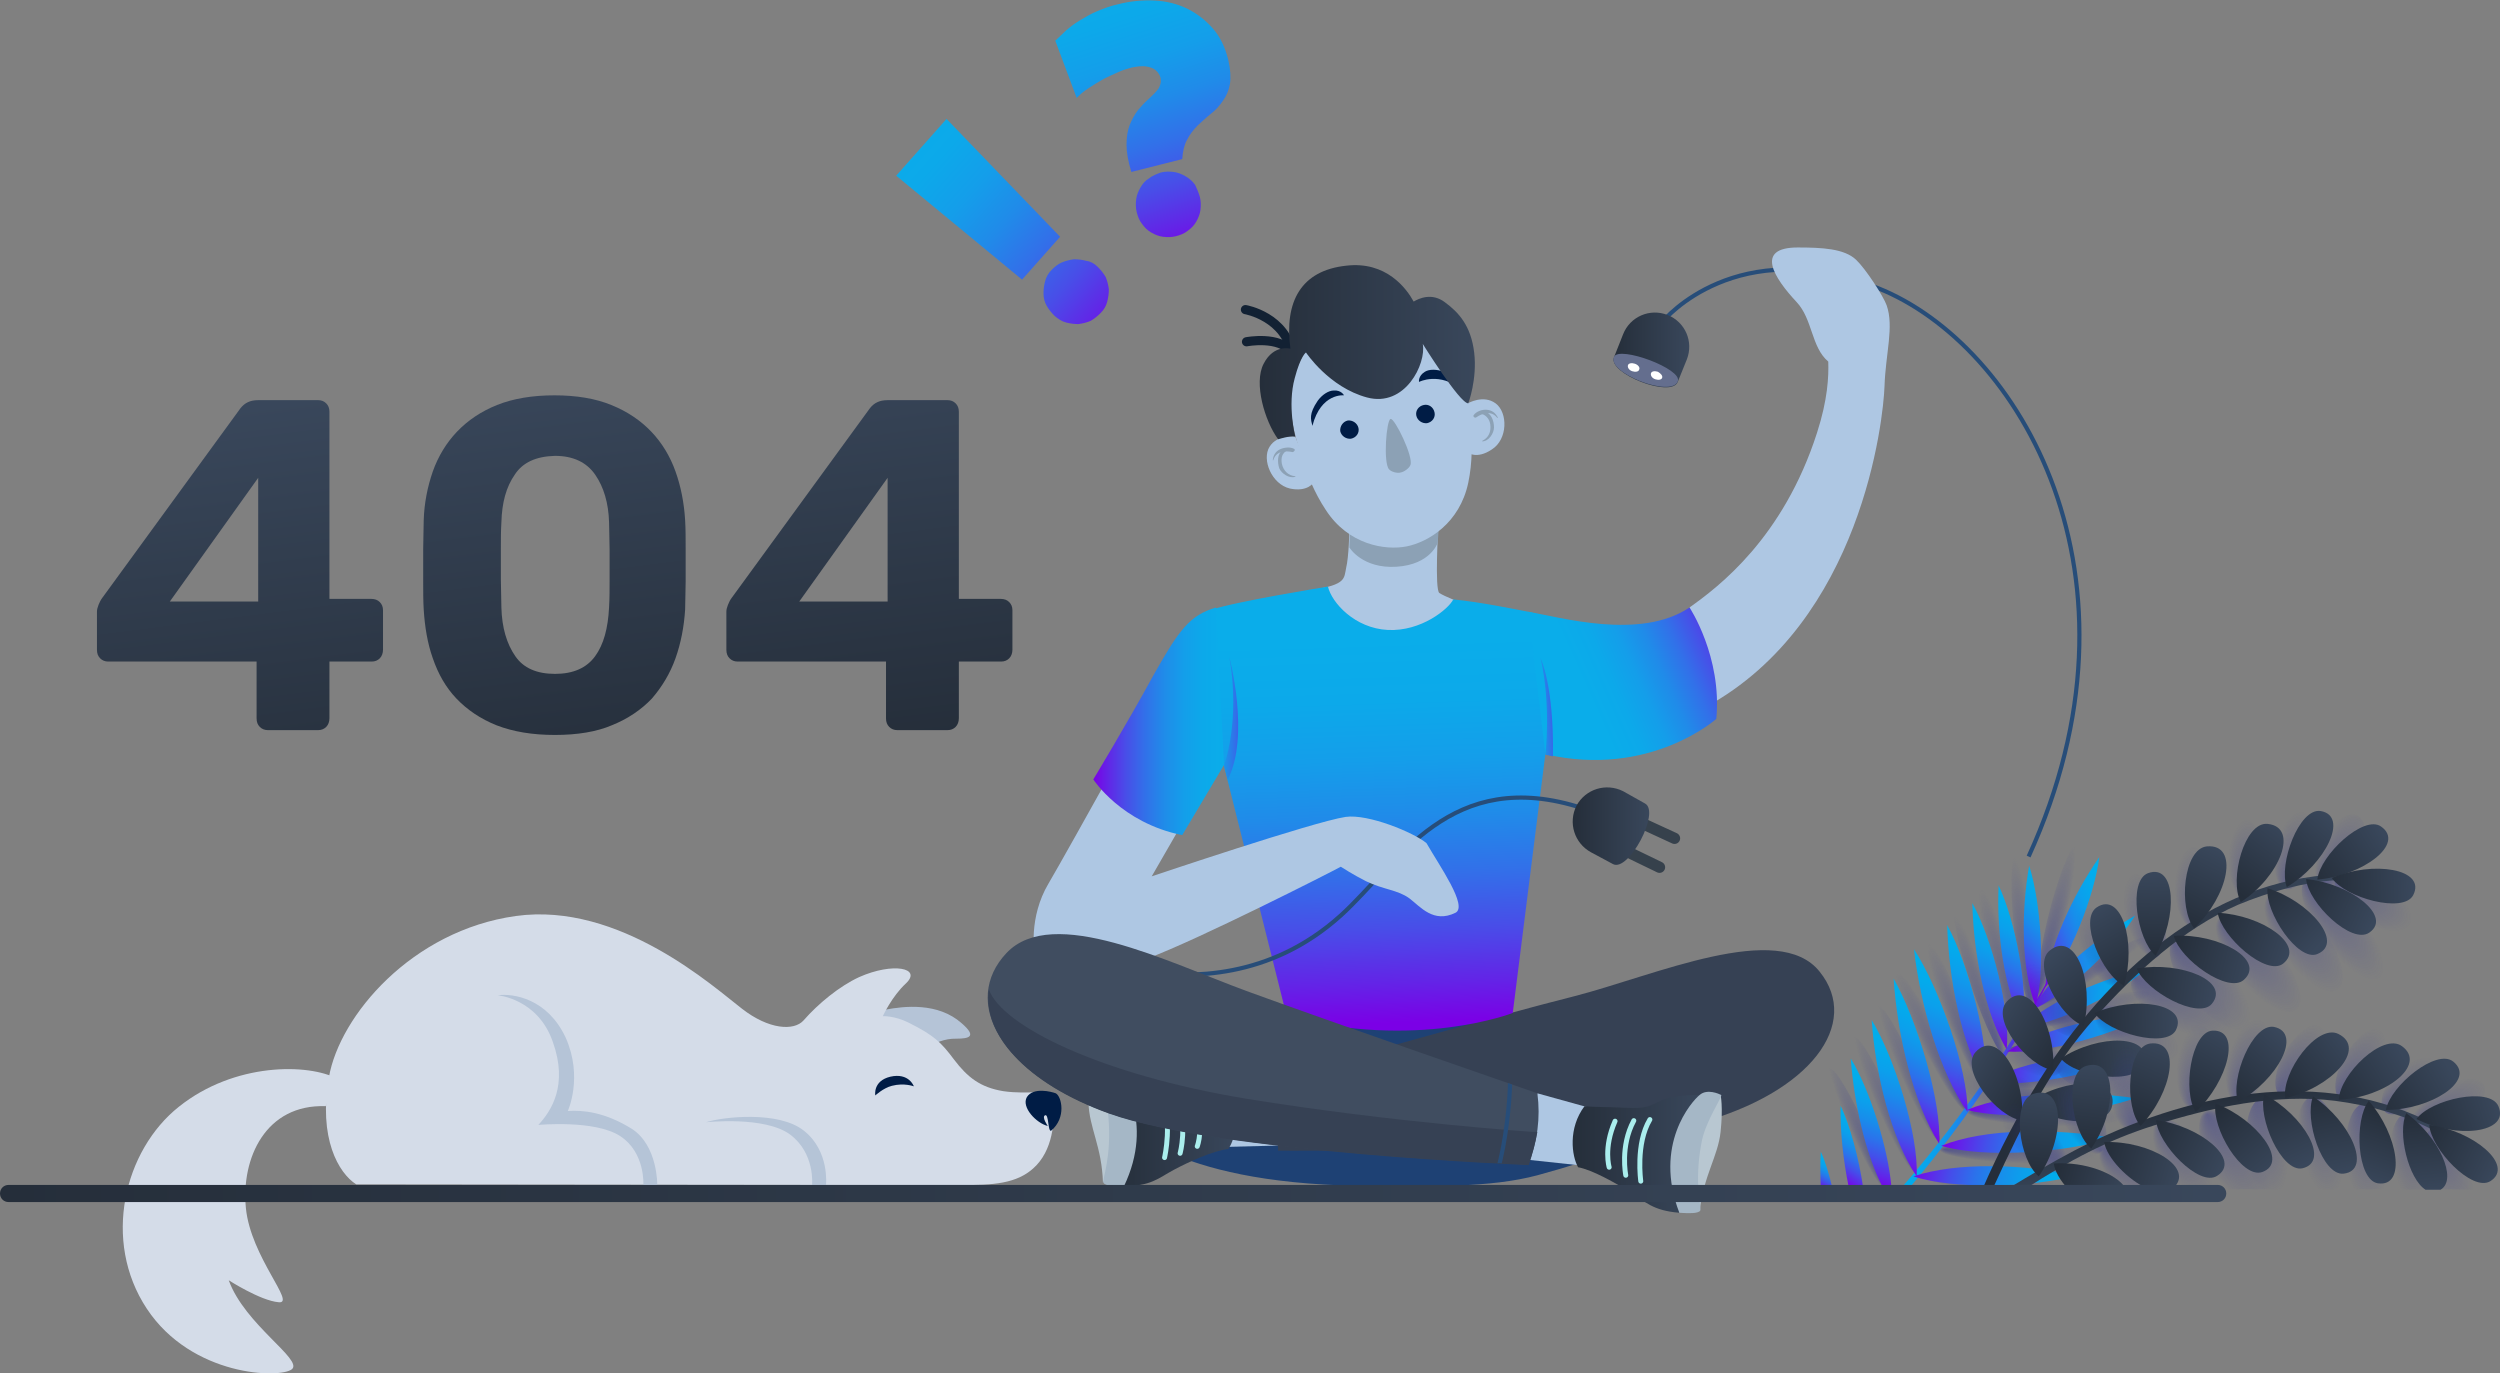 <?xml version="1.0" encoding="utf-8"?>
<!-- Generator: Adobe Illustrator 23.0.6, SVG Export Plug-In . SVG Version: 6.00 Build 0)  -->
<svg version="1.1" id="Objects" xmlns="http://www.w3.org/2000/svg" xmlns:xlink="http://www.w3.org/1999/xlink" x="0px" y="0px"
	 viewBox="0 0 466.7 256.4" style="enable-background:new 0 0 466.7 256.4;" xml:space="preserve">
<rect x="0" y="0" width="466.7" height="256.4" fill="#808080" stroke="none"/>
<style type="text/css">
	.st0{fill:none;stroke:#274D79;stroke-width:0.782;stroke-miterlimit:10;}
	.st1{fill:url(#XMLID_43_);}
	.st2{fill:#646E8E;}
	.st3{fill:#FFFFFF;}
	.st4{fill:#1E4174;}
	.st5{fill:#AEC7E3;}
	.st6{fill:#364154;}
	.st7{fill:#B8C7D1;}
	.st8{fill:url(#XMLID_44_);}
	.st9{fill:none;stroke:#AAEEED;stroke-width:0.924;stroke-linecap:round;stroke-miterlimit:10;}
	.st10{fill:#A5B7C6;}
	.st11{fill:#8CA1B5;}
	.st12{fill:#001C45;}
	.st13{fill:none;stroke:#122133;stroke-width:1.715;stroke-linecap:round;stroke-miterlimit:10;}
	.st14{fill:url(#XMLID_45_);}
	.st15{fill:url(#XMLID_46_);}
	.st16{fill:none;stroke:#36414C;stroke-width:2.1;stroke-linecap:round;stroke-miterlimit:10;}
	.st17{fill:url(#XMLID_47_);}
	.st18{fill:url(#XMLID_48_);}
	.st19{fill:url(#XMLID_49_);}
	.st20{fill:#404D60;}
	.st21{fill:url(#XMLID_51_);}
	.st22{clip-path:url(#XMLID_53_);fill:none;stroke:#274D79;stroke-width:0.782;stroke-miterlimit:10;}
	.st23{fill:url(#XMLID_54_);}
	.st24{fill:url(#XMLID_55_);}
	.st25{fill:#B5C4D7;}
	.st26{fill:#D4DCE8;}
	.st27{fill:url(#XMLID_56_);}
	.st28{fill:url(#XMLID_57_);}
	.st29{opacity:0.5;}
	.st30{fill:url(#SVGID_1_);}
	.st31{fill:url(#SVGID_2_);}
	.st32{fill:url(#SVGID_3_);}
	.st33{fill:url(#SVGID_4_);}
	.st34{fill:url(#SVGID_5_);}
	.st35{fill:url(#SVGID_6_);}
	.st36{fill:url(#SVGID_7_);}
	.st37{fill:url(#SVGID_8_);}
	.st38{fill:url(#SVGID_9_);}
	.st39{fill:url(#SVGID_10_);}
	.st40{fill:url(#SVGID_11_);}
	.st41{fill:url(#SVGID_12_);}
	.st42{fill:url(#SVGID_13_);}
	.st43{fill:url(#SVGID_14_);}
	.st44{fill:url(#SVGID_15_);}
	.st45{fill:url(#SVGID_16_);}
	.st46{fill:url(#SVGID_17_);}
	.st47{fill:url(#SVGID_18_);}
	.st48{fill:url(#SVGID_19_);}
	.st49{fill:url(#SVGID_20_);}
	.st50{fill:url(#SVGID_21_);}
	.st51{fill:url(#SVGID_22_);}
	.st52{fill:url(#SVGID_23_);}
	.st53{fill:url(#SVGID_24_);}
	.st54{fill:url(#SVGID_25_);}
	.st55{fill:url(#SVGID_26_);}
	.st56{fill:url(#SVGID_27_);}
	.st57{fill:url(#SVGID_28_);}
	.st58{fill:url(#SVGID_29_);}
	.st59{fill:url(#SVGID_30_);}
	.st60{fill:url(#SVGID_31_);}
	.st61{fill:url(#SVGID_32_);}
	.st62{fill:url(#SVGID_33_);}
	.st63{fill:url(#SVGID_34_);}
	.st64{fill:url(#SVGID_35_);}
	.st65{opacity:0.4;}
	.st66{fill:url(#SVGID_36_);}
	.st67{fill:url(#SVGID_37_);}
	.st68{fill:url(#SVGID_38_);}
	.st69{fill:url(#SVGID_39_);}
	.st70{fill:url(#SVGID_40_);}
	.st71{fill:url(#SVGID_41_);}
	.st72{fill:url(#SVGID_42_);}
	.st73{fill:url(#SVGID_43_);}
	.st74{fill:url(#SVGID_44_);}
	.st75{fill:url(#SVGID_45_);}
	.st76{fill:url(#SVGID_46_);}
	.st77{fill:url(#SVGID_47_);}
	.st78{fill:url(#SVGID_48_);}
	.st79{fill:url(#SVGID_49_);}
	.st80{fill:url(#SVGID_50_);}
	.st81{fill:url(#SVGID_51_);}
	.st82{fill:url(#SVGID_52_);}
	.st83{fill:url(#SVGID_53_);}
	.st84{fill:url(#SVGID_54_);}
	.st85{fill:url(#SVGID_55_);}
	.st86{fill:url(#SVGID_56_);}
	.st87{fill:url(#SVGID_57_);}
	.st88{fill:url(#SVGID_58_);}
	.st89{fill:url(#SVGID_59_);}
	.st90{fill:url(#SVGID_60_);}
	.st91{fill:url(#SVGID_61_);}
	.st92{fill:url(#SVGID_62_);}
	.st93{fill:url(#SVGID_63_);}
	.st94{fill:url(#SVGID_64_);}
	.st95{fill:url(#SVGID_65_);}
	.st96{fill:url(#SVGID_66_);}
	.st97{fill:url(#SVGID_67_);}
	.st98{fill:url(#SVGID_68_);}
	.st99{fill:url(#SVGID_69_);}
	.st100{fill:url(#SVGID_70_);}
	.st101{fill:url(#SVGID_71_);}
	.st102{fill:url(#SVGID_72_);}
	.st103{fill:url(#SVGID_73_);}
	.st104{fill:url(#SVGID_74_);}
	.st105{fill:url(#SVGID_75_);}
	.st106{fill:url(#SVGID_76_);}
	.st107{fill:url(#SVGID_77_);}
	.st108{fill:url(#SVGID_78_);}
	.st109{fill:url(#SVGID_79_);}
	.st110{fill:url(#SVGID_80_);}
	.st111{fill:url(#SVGID_81_);}
	.st112{fill:url(#SVGID_82_);}
	.st113{fill:url(#SVGID_83_);}
	.st114{fill:url(#SVGID_84_);}
	.st115{fill:url(#SVGID_85_);}
	.st116{fill:url(#SVGID_86_);}
	.st117{fill:url(#SVGID_87_);}
	.st118{fill:url(#SVGID_88_);}
	.st119{fill:url(#SVGID_89_);}
	.st120{fill:url(#SVGID_90_);}
	.st121{fill:url(#SVGID_91_);}
	.st122{fill:url(#SVGID_92_);}
	.st123{fill:url(#SVGID_93_);}
	.st124{fill:url(#SVGID_94_);}
	.st125{fill:url(#SVGID_95_);}
	.st126{fill:url(#SVGID_96_);}
	.st127{fill:url(#SVGID_97_);}
	.st128{fill:url(#SVGID_98_);}
	.st129{fill:url(#SVGID_99_);}
	.st130{fill:url(#SVGID_100_);}
	.st131{fill:url(#SVGID_101_);}
	.st132{fill:url(#SVGID_102_);}
	.st133{fill:url(#SVGID_103_);}
	.st134{fill:url(#SVGID_104_);}
	.st135{fill:url(#SVGID_105_);}
	.st136{fill:url(#SVGID_106_);}
	.st137{fill:url(#SVGID_107_);}
	.st138{fill:url(#XMLID_58_);}
	.st139{fill:url(#SVGID_108_);}
	.st140{fill:url(#SVGID_109_);}
	.st141{fill:url(#SVGID_110_);}
</style>
<g id="XMLID_3484_">
	<g id="XMLID_2_">
		<path id="XMLID_1379_" class="st0" d="M310.6,59.8c0,0,13.7-16.5,40-6c26.3,10.5,52,53.8,28.1,106.1"/>
		<linearGradient id="XMLID_43_" gradientUnits="userSpaceOnUse" x1="301.218" y1="65.279" x2="315.361" y2="65.279">
			<stop  offset="0" style="stop-color:#252E3A"/>
			<stop  offset="1" style="stop-color:#39475B"/>
		</linearGradient>
		<path id="XMLID_1385_" class="st1" d="M313.2,71.3c-1.2,3.1-13.1-1.6-11.9-4.6l1.7-4.3c1.3-3.3,5-4.9,8.3-3.6l0,0
			c3.3,1.3,4.9,5,3.6,8.3L313.2,71.3z"/>
		<path id="XMLID_1490_" class="st2" d="M301.3,66.6c-1.4,3,10.7,7.7,11.9,4.6C314.2,68.9,302.3,64.5,301.3,66.6z"/>
		<path id="XMLID_1384_" class="st3" d="M306,69c-0.1,0.4-0.7,0.5-1.3,0.3c-0.6-0.2-0.9-0.7-0.8-1.1c0.1-0.4,0.7-0.5,1.3-0.3
			C305.8,68.1,306.2,68.6,306,69z"/>
		<path id="XMLID_1503_" class="st3" d="M310.3,70.5c-0.1,0.4-0.7,0.5-1.3,0.3c-0.6-0.2-0.9-0.7-0.8-1.1c0.1-0.4,0.7-0.5,1.3-0.3
			C310,69.7,310.4,70.1,310.3,70.5z"/>
		<g id="XMLID_1496_">
			<g id="XMLID_1664_">
				<path id="XMLID_1467_" class="st4" d="M207,207.8c3.4,2.7,13,13.6,49.7,13.6c10.2,0,21.3,0.4,30.3-2
					c23.2-6.3,38.5-14.8,38.5-14.8l-45-15.3l-40.3,0.2L207,207.8z"/>
				<g id="XMLID_1527_">
					<polygon id="XMLID_1682_" class="st5" points="237.9,201.4 220.4,204.8 221,214.3 240.7,213.8 					"/>
					<path id="XMLID_1679_" class="st6" d="M237.9,201.4c0,0,42.6-12.1,55.9-15.4c15.2-3.9,38.2-14.3,45.9-4.6
						c7.8,9.7-1.7,22.6-22.7,28.3c-21,5.7-78.4,5.1-78.4,5.1L237.9,201.4z"/>
					<g id="XMLID_1529_">
						<path id="XMLID_1676_" class="st7" d="M203.8,198.9c0,0-0.7,2.2-0.6,6.9c0.1,4.7,2.5,8.2,2.7,15c0,0,2.6-4.3,2.5-11.4
							C208.3,202.3,203.8,198.9,203.8,198.9z"/>
						<linearGradient id="XMLID_44_" gradientUnits="userSpaceOnUse" x1="207.827" y1="210.371" x2="230.722" y2="210.371">
							<stop  offset="0" style="stop-color:#252E3A"/>
							<stop  offset="1" style="stop-color:#39475B"/>
						</linearGradient>
						<path id="XMLID_1673_" class="st8" d="M229.3,214.5c-2.8,0.3-7.4,2.4-10.2,3.9c-2.8,1.5-4.3,3.1-9.4,3c0,0,0-13.3-0.6-17.4
							c-0.5-4.1-1.4-4.8-1.4-4.8s4.7,0.3,7,1.5c2.3,1.2,2.6,1.8,6.7,2c4.1,0.2,5.8,0.4,7.6,0.3C231.8,207.3,230.7,212.5,229.3,214.5
							z"/>
						<path id="XMLID_1670_" class="st9" d="M217.4,216.1c0,0,1.6-6.9-0.7-11.6"/>
						<path id="XMLID_1667_" class="st9" d="M220.3,215.3c0,0,1.5-5.3-0.7-10.3"/>
						<path id="XMLID_1617_" class="st9" d="M223.5,214c0,0,1.4-3.5-0.5-8.7"/>
						<path id="XMLID_1530_" class="st10" d="M209.8,221.5c-1.6,0-3.5-0.1-3.8-0.7c-0.3-0.7,1.6-4.6,0.9-12.5
							c-0.4-4.2-3.4-9.2-3-9.3c0.4-0.1,2.7-1,4,0.3C209.1,200.6,215.7,209.2,209.8,221.5z"/>
					</g>
				</g>
				<path id="XMLID_1391_" class="st5" d="M315.4,113.4c5.5-3.9,17.5-13,23.8-32.6c2-6.2,2.2-10.5,2.1-13.3
					c-3.2-2.7-2.9-7.9-5.9-11.1c-4.2-4.5-7.9-10.2,0.2-10.2c4.5,0,8.7,0.2,10.9,2.3c1.8,1.7,5.1,6.8,5.7,8.5c1.4,4-0.2,9-0.4,15.1
					c-0.2,6.1-4.2,44-33.4,59.9L315.4,113.4z"/>
				<path id="XMLID_812_" class="st5" d="M251.9,99.1c0,0-0.1,4.9-0.6,6.9c-0.4,2,0,3.1-6.1,4.1c0,0,2.5,8,13.1,9.4
					c10.6,1.4,14.9-7,14.6-7c-0.3,0-3.3-1.2-4.2-1.8c-0.9-0.6-0.2-12.3-0.2-12.3L251.9,99.1z"/>
				<path id="XMLID_840_" class="st11" d="M268.4,101.3c0,0-1.3,4.1-7.7,4.5c-6.4,0.4-8.8-3.6-8.8-3.6l0.1-3.1l16.6-0.7L268.4,101.3
					z"/>
				<g id="XMLID_1569_">
					<g id="XMLID_1577_">
						<g id="XMLID_1637_">
							<path id="XMLID_1644_" class="st5" d="M241.8,81.5c0,0-3.3-0.5-4.8,1.9c-1.5,2.4,0.4,7,3.8,7.8c3.3,0.7,4.4-1.1,4.4-1.1
								L241.8,81.5z"/>
							<path id="XMLID_1641_" class="st11" d="M238.9,83.9c0.8-0.4,2-0.5,2.7-0.1c0.3,0.2-0.1,0.6-0.3,0.6c-1.4-0.3-3.1-0.2-3.6,1.5
								c0,0.1-0.1,0-0.1,0C237.7,85,238.1,84.3,238.9,83.9z"/>
							<path id="XMLID_1638_" class="st11" d="M239.6,83.9c0.1-0.1,0.5,0.2,0.5,0.3c-0.2,0.1-0.5,0.4-0.7,0.8
								c-0.2,0.5-0.2,1-0.1,1.6c0.3,1.3,1.2,2.2,2.5,2.3c0,0,0.1,0.1,0,0.1c-1.1,0.4-2.6-0.6-3-1.6
								C238.5,86.4,238.3,84.7,239.6,83.9z"/>
						</g>
						<g id="XMLID_1627_">
							<path id="XMLID_1634_" class="st5" d="M274,75.3c0,0,2.9-1.7,5.2,0c2.3,1.7,2.3,6.7-0.7,8.6c-2.8,1.9-4.5,0.6-4.5,0.6
								L274,75.3z"/>
							<path id="XMLID_1631_" class="st11" d="M277.6,76.5c-0.9-0.1-2,0.3-2.5,1c-0.2,0.3,0.3,0.6,0.5,0.4c1.2-0.8,2.8-1.3,3.9,0.1
								c0.1,0.1,0.1,0,0.1-0.1C279.1,77,278.5,76.6,277.6,76.5z"/>
							<path id="XMLID_1628_" class="st11" d="M277,76.8c-0.2,0-0.4,0.4-0.4,0.5c0.2,0,0.6,0.2,0.9,0.5c0.4,0.4,0.6,0.8,0.7,1.4
								c0.2,1.4-0.3,2.5-1.5,3.1c0,0,0,0.1,0,0.1c1.2,0,2.2-1.5,2.2-2.6C278.9,78.6,278.4,77,277,76.8z"/>
						</g>
						<path id="XMLID_1611_" class="st5" d="M262.1,59.2c-2.6-0.9-5.3-1.2-8-0.7c-2.6,0.5-5.3,1.7-7.3,3.5
							c-4.8,4.2-6.7,10.7-5.5,16.9c0,0,0,0,0,0c0.3,1.8,0.8,3.5,1.3,5.2l0.8,2.4c0.6,1.9,1.9,5.4,4.1,8.7c4.2,6.5,11.1,7.6,15.1,6.8
							c4-0.8,9.9-4.3,11.5-11.9c0.8-3.8,0.7-7.6,0.5-9.6l-0.2-2.5c-0.1-1.8-0.4-3.6-0.7-5.3c0,0,0,0,0,0
							C272.4,66.5,268.1,61.2,262.1,59.2z"/>
						<g id="XMLID_1596_">
							<path id="XMLID_1608_" class="st12" d="M264.4,77.6c-0.2-0.9,0.4-1.8,1.4-2c0.9-0.2,1.8,0.4,2,1.4c0.2,0.9-0.4,1.8-1.4,2
								C265.5,79.1,264.6,78.5,264.4,77.6z"/>
							<path id="XMLID_1605_" class="st12" d="M264.9,71.3c0,0,3.8-2,8.1,1.5c-0.3-0.5-0.6-2.2-3.5-3.4c-1.3-0.5-2.7-0.5-3.5,0
								C264.7,70.2,264.9,71.3,264.9,71.3z"/>
							<path id="XMLID_1602_" class="st12" d="M250.9,73.8c0,0-4.3-0.5-5.9,5.7c-0.3-1.2-0.7-2.2,1-4.7c0.8-1.1,2-1.9,3-1.9
								C250.4,72.8,250.9,73.8,250.9,73.8z"/>
							<g id="XMLID_1597_">
								<g>
									<path id="XMLID_50_" class="st12" d="M253.6,79.9c-0.2-0.9-1.1-1.5-2-1.4c-0.9,0.2-1.5,1.1-1.4,2c0.2,0.9,1.1,1.5,2,1.4
										C253.2,81.7,253.8,80.8,253.6,79.9z"/>
								</g>
							</g>
						</g>
					</g>
					<path id="XMLID_1576_" class="st11" d="M259.6,78.2c-0.8,0.2-1.4,8.2-0.3,9.4c0.4,0.5,1.6,0.8,2.2,0.6c0.6-0.1,1.6-0.8,1.8-1.4
						C263.9,85.3,260.4,78.1,259.6,78.2z"/>
					<g id="XMLID_1570_">
						<path id="XMLID_1572_" class="st13" d="M232.7,63.8c0,0,6.2-1.2,8.5,2"/>
						<path id="XMLID_1571_" class="st13" d="M232.5,57.8c0,0,7.6,1.3,8.8,8.6"/>
					</g>
					<linearGradient id="XMLID_45_" gradientUnits="userSpaceOnUse" x1="235.152" y1="65.737" x2="275.233" y2="65.737">
						<stop  offset="0" style="stop-color:#252E3A"/>
						<stop  offset="1" style="stop-color:#39475B"/>
					</linearGradient>
					<path id="XMLID_144_" class="st14" d="M243.8,65.8c0,0,4.3,6.5,11.4,8.4c7.1,1.9,11.1-6.3,10.4-10c0,0,6.9,11.1,8.5,11.1
						c0,0,1.7-4.5,1.1-9.5c-0.6-5-2.9-7.5-5.5-9.4c-2.4-1.8-4.8-0.7-5.8-0.1c-1.3-2.4-5.1-7.6-12.6-6.7c-8.4,0.9-11.6,6.7-10.4,15.5
						c0,0-3.1-0.9-5,2.8c-1.9,3.6,0.2,10.7,2.7,14.1c0,0,2.2-0.7,3.2-0.5c0,0-1.5-5.8-0.1-10.9C242.8,66.4,243.8,65.8,243.8,65.8z"
						/>
				</g>
				<linearGradient id="XMLID_46_" gradientUnits="userSpaceOnUse" x1="258.929" y1="191.002" x2="256.687" y2="119.25">
					<stop  offset="0" style="stop-color:#7B00E6"/>
					<stop  offset="0.105" style="stop-color:#6324E7"/>
					<stop  offset="0.247" style="stop-color:#484EE8"/>
					<stop  offset="0.391" style="stop-color:#3270E9"/>
					<stop  offset="0.537" style="stop-color:#208BE9"/>
					<stop  offset="0.685" style="stop-color:#149EEA"/>
					<stop  offset="0.838" style="stop-color:#0CA9EA"/>
					<stop  offset="1" style="stop-color:#0AADEA"/>
				</linearGradient>
				<path id="XMLID_815_" class="st15" d="M247.9,109.5c0.7,3,5,7.8,11.2,8.1c6.2,0.3,11.3-3.9,12.2-5.7c5.2,0.5,11.8,1.9,14,2.3
					c3.1,0.6,6.2,3.4,5,12.2c-1.1,8.6-7.9,62.7-7.9,62.7s-17.9,7-42.2,0.6c0,0-14.7-58.7-16-63.8c-1.3-5.1-2.9-10.4,1.7-12
					S247.9,109.5,247.9,109.5z"/>
				<line id="XMLID_1387_" class="st16" x1="306.1" y1="153.5" x2="312.6" y2="156.5"/>
				<line id="XMLID_1469_" class="st16" x1="303.4" y1="158.8" x2="309.8" y2="161.9"/>
				<path id="XMLID_1378_" class="st0" d="M213.5,181.4c8.5,1.2,23.5,1.5,36.8-10.5c10.7-9.7,20.4-28.1,45.2-20"/>
				<linearGradient id="XMLID_47_" gradientUnits="userSpaceOnUse" x1="293.637" y1="154.258" x2="307.911" y2="154.258">
					<stop  offset="0" style="stop-color:#252E3A"/>
					<stop  offset="1" style="stop-color:#39475B"/>
				</linearGradient>
				<path id="XMLID_1380_" class="st17" d="M307.1,150c2.9,1.6-3.1,12.9-6,11.3l-4.1-2.2c-3.1-1.7-4.3-5.5-2.7-8.7l0,0
					c1.7-3.1,5.5-4.3,8.7-2.7L307.1,150z"/>
				<path id="XMLID_1546_" class="st5" d="M219.4,122.6c0,0-20.1,36.3-23.7,42.4c-3.6,6.1-2.9,13-2.1,14.7s11.2,2.9,20.7-0.8
					c9.6-3.6,34.2-16.1,36-17.1c0,0,2.3,1.5,4.7,2.7c3.3,1.6,5.9,1.6,8.1,3.2c2.1,1.6,4.5,4.7,8.6,2.7c2.4-1.2-3-8.8-5.4-13
					c-2.4-2-10.9-5.5-15.1-4.9c-6,0.9-36.2,11.1-36.2,11.1l10.9-18.9L219.4,122.6z"/>
				<linearGradient id="XMLID_48_" gradientUnits="userSpaceOnUse" x1="204.189" y1="134.679" x2="228.547" y2="134.679">
					<stop  offset="0" style="stop-color:#7B00E6"/>
					<stop  offset="0.105" style="stop-color:#6324E7"/>
					<stop  offset="0.247" style="stop-color:#484EE8"/>
					<stop  offset="0.391" style="stop-color:#3270E9"/>
					<stop  offset="0.537" style="stop-color:#208BE9"/>
					<stop  offset="0.685" style="stop-color:#149EEA"/>
					<stop  offset="0.838" style="stop-color:#0CA9EA"/>
					<stop  offset="1" style="stop-color:#0AADEA"/>
				</linearGradient>
				<path id="XMLID_1389_" class="st18" d="M227,113.4c-4.9,1.5-6.8,4-11.7,12.7c-4.8,8.8-11.2,19.4-11.2,19.4s5.2,8.1,16.6,10.4
					l7.8-13.1L227,113.4z"/>
				<linearGradient id="XMLID_49_" gradientUnits="userSpaceOnUse" x1="324.16" y1="115.138" x2="295.571" y2="128.031">
					<stop  offset="0" style="stop-color:#7B00E6"/>
					<stop  offset="0.105" style="stop-color:#6324E7"/>
					<stop  offset="0.247" style="stop-color:#484EE8"/>
					<stop  offset="0.391" style="stop-color:#3270E9"/>
					<stop  offset="0.537" style="stop-color:#208BE9"/>
					<stop  offset="0.685" style="stop-color:#149EEA"/>
					<stop  offset="0.838" style="stop-color:#0CA9EA"/>
					<stop  offset="1" style="stop-color:#0AADEA"/>
				</linearGradient>
				<path id="XMLID_1547_" class="st19" d="M285.3,114.2c5.9,1,20.9,5.4,30.1-0.8c0,0,6.1,9.2,5,20.8c0,0-12.4,11.1-31.9,6.6
					L285.3,114.2z"/>
				<g id="XMLID_1599_">
					<polygon id="XMLID_1510_" class="st5" points="287,204.1 304.3,208.9 302.9,218.4 283.3,216.3 					"/>
					<path id="XMLID_1428_" class="st20" d="M287,204.1c0,0-39.6-13.7-54.3-19.1c-14.7-5.4-36.2-16.2-44.8-7.1
						c-8.5,9-1.4,22.5,19.1,29.9c20.5,7.3,78.3,9.6,78.3,9.6C287,213.1,287.6,208.7,287,204.1z"/>
					<g id="XMLID_871_">
						<path id="XMLID_1388_" class="st7" d="M321.2,204.4c0,0,0.5,2.2,0,6.9c-0.5,4.6-3.1,8-3.9,14.7c0,0-2.3-4.5-1.6-11.6
							S321.2,204.4,321.2,204.4z"/>
						<linearGradient id="XMLID_51_" gradientUnits="userSpaceOnUse" x1="293.572" y1="215.412" x2="317.217" y2="215.412">
							<stop  offset="0" style="stop-color:#252E3A"/>
							<stop  offset="1" style="stop-color:#39475B"/>
						</linearGradient>
						<path id="XMLID_1375_" class="st21" d="M294.6,217.9c2.7,0.5,7.1,3,9.8,4.7c2.7,1.7,4.1,3.4,9.1,3.8c0,0,1.1-13.3,2-17.3
							c0.9-4.1,1.8-4.7,1.8-4.7s-4.7-0.1-7.1,1c-2.4,1.1-2.7,1.6-6.8,1.4c-4.1-0.2-5.8-0.1-7.6-0.3
							C292.7,210.6,293.4,215.8,294.6,217.9z"/>
						<path id="XMLID_1376_" class="st9" d="M306.3,220.5c0,0-1-7,1.7-11.5"/>
						<path id="XMLID_1377_" class="st9" d="M303.5,219.4c0,0-1.1-5.4,1.5-10.2"/>
						<path id="XMLID_1383_" class="st9" d="M300.4,217.9c0,0-1.1-3.6,1.1-8.6"/>
						<path id="XMLID_1386_" class="st10" d="M313.5,226.4c1.6,0.1,3.5,0.2,3.9-0.4c0.3-0.6-1.2-4.8,0.2-12.5
							c0.7-4.2,4.1-8.9,3.7-9.1c-0.4-0.2-2.6-1.2-4,0C315.8,205.6,308.6,213.7,313.5,226.4z"/>
					</g>
				</g>
				<path id="XMLID_1697_" class="st6" d="M287,211.3h-0.9c0,0-25.8-1.7-53.5-6.2c-27.2-4.5-45.6-13.6-48-20.4
					c-1.2,8.1,6.6,17.5,22.5,23.2c20.5,7.3,78.3,9.6,78.3,9.6C286,215.6,286.6,213.6,287,211.3z"/>
				<g id="XMLID_1724_">
					<defs>
						<path id="XMLID_1661_" d="M287,204.1c0,0-39.6-13.7-54.3-19.1c-14.7-5.4-36.2-16.2-44.8-7.1c-8.5,9-1.4,22.5,19.1,29.9
							c20.5,7.3,78.3,9.6,78.3,9.6C287,213.1,287.6,208.7,287,204.1z"/>
					</defs>
					<clipPath id="XMLID_53_">
						<use xlink:href="#XMLID_1661_"  style="overflow:visible;"/>
					</clipPath>
					<path id="XMLID_1478_" class="st22" d="M281.9,201.8c0,3.6-0.8,11.6-2.3,16.6"/>
				</g>
			</g>
			<linearGradient id="XMLID_54_" gradientUnits="userSpaceOnUse" x1="234.288" y1="134.143" x2="224.962" y2="133.926">
				<stop  offset="0" style="stop-color:#7B00E6"/>
				<stop  offset="0.105" style="stop-color:#6324E7"/>
				<stop  offset="0.247" style="stop-color:#484EE8"/>
				<stop  offset="0.391" style="stop-color:#3270E9"/>
				<stop  offset="0.537" style="stop-color:#208BE9"/>
				<stop  offset="0.685" style="stop-color:#149EEA"/>
				<stop  offset="0.838" style="stop-color:#0CA9EA"/>
				<stop  offset="1" style="stop-color:#0AADEA"/>
			</linearGradient>
			<path id="XMLID_1381_" class="st23" d="M228.5,142.9c0,0,3.1-8.2,1-20.2c0,0,3.9,14.7-0.3,22.8L228.5,142.9z"/>
			<linearGradient id="XMLID_55_" gradientUnits="userSpaceOnUse" x1="291.966" y1="131.873" x2="285.134" y2="132.198">
				<stop  offset="0" style="stop-color:#7B00E6"/>
				<stop  offset="0.105" style="stop-color:#6324E7"/>
				<stop  offset="0.247" style="stop-color:#484EE8"/>
				<stop  offset="0.391" style="stop-color:#3270E9"/>
				<stop  offset="0.537" style="stop-color:#208BE9"/>
				<stop  offset="0.685" style="stop-color:#149EEA"/>
				<stop  offset="0.838" style="stop-color:#0CA9EA"/>
				<stop  offset="1" style="stop-color:#0AADEA"/>
			</linearGradient>
			<path id="XMLID_1382_" class="st24" d="M288.5,140.9c0,0,1.1-9.3-0.9-18c0,0,2.5,5,2.3,18.3L288.5,140.9z"/>
		</g>
		<g id="XMLID_1521_">
			<path id="XMLID_1473_" class="st25" d="M165.2,188.5c3.6-0.7,9.9-1.4,14.3,2.5c2.9,2.5,1.5,2.9-1,2.9c-4.3-0.1-7.7,3.5-7.7,3.5
				s-5.6,0.6-7-3.8C161.9,187.3,165.2,188.5,165.2,188.5z"/>
			<path id="XMLID_1425_" class="st26" d="M151.6,221.2h27.6c6.3,0.1,10.6-0.3,13.7-3.1c3.6-3.2,4.2-8.8,3.6-13.2
				c-0.7-1.7-4.5-0.5-9.2-1.2c-4.3-0.7-6.7-2.6-9.2-5.9c-2.4-3.2-3.7-4.5-8.5-6.9c-2.6-1.3-4.8-1.2-4.8-1.2s1.7-3.7,4.3-6.1
				c3.1-2.9-2.4-4-8.7-1.2c-3.7,1.7-7.7,5-10.4,8.1c-1.8,2-6.5,1.7-11.5-2.2c-5.1-3.9-22.8-20-42.2-17.3
				c-19.4,2.7-32.9,18.6-34.9,30.1c-2,11.4,1.8,17.9,5.1,20L151.6,221.2z"/>
			<path id="XMLID_1464_" class="st26" d="M63,201.4c-5.4-2.9-19.2-3.1-29.6,5.2c-10.2,8.1-14.4,25-6,37.7
				c8.4,12.7,24.9,13.1,27.1,11.3c2.1-1.8-8.8-8.3-11.8-16.6c0,0,5.9,3.8,9.3,4.1c3.4,0.4-5.2-8.4-6.1-17.6
				c-0.9-9.3,3.7-19.4,14.9-19L63,201.4z"/>
			<path id="XMLID_1426_" class="st12" d="M196.2,211.1c-0.6,0.1-0.4-3.2-1.1-2.9c-0.7,0.3,0.5,2,0.5,2c-2.1-0.5-5-3.5-3.9-5.4
				c1.2-1.9,4.6-1,5.4-0.7C198.2,204.7,199.1,208.7,196.2,211.1z"/>
			<path id="XMLID_1456_" class="st25" d="M92.9,185.8c0,0,7.5,0.6,10.3,8.7c2.9,8.1-0.3,12.9-2.7,15.5c0,0,10.6-1,15.3,2.1
				c4.7,3.1,4.3,9.1,4.3,9.1l2.6,0c0,0,0.1-7.4-4.8-10.5c-5-3.1-9.1-3.5-11.9-3.3c0,0,2.9-6.3-0.4-13.7
				C102.2,186.4,95.8,185.4,92.9,185.8z"/>
			<path id="XMLID_1460_" class="st25" d="M131.8,209.5c0,0,11-1.2,15.7,2.3c4.7,3.5,4.1,9.4,4.1,9.4l2.6,0c0,0,0.7-6.3-4.1-10.1
				C145.4,207.3,134.9,208.5,131.8,209.5z"/>
			<path id="XMLID_1429_" class="st12" d="M163.4,204.5c0,0-0.5-2.7,2.8-3.5c3.5-0.8,4.4,1.8,4.4,1.8s-1.8-0.7-4.1-0.1
				C164.9,203.1,163.4,204.5,163.4,204.5z"/>
		</g>
		<linearGradient id="XMLID_56_" gradientUnits="userSpaceOnUse" x1="210.308" y1="61.574" x2="167.918" y2="23.894">
			<stop  offset="0" style="stop-color:#7B00E6"/>
			<stop  offset="0.105" style="stop-color:#6324E7"/>
			<stop  offset="0.247" style="stop-color:#484EE8"/>
			<stop  offset="0.391" style="stop-color:#3270E9"/>
			<stop  offset="0.537" style="stop-color:#208BE9"/>
			<stop  offset="0.685" style="stop-color:#149EEA"/>
			<stop  offset="0.838" style="stop-color:#0CA9EA"/>
			<stop  offset="1" style="stop-color:#0AADEA"/>
		</linearGradient>
		<path id="XMLID_1507_" class="st27" d="M176.7,22.2l21.2,22l-7.1,8l-23.5-19.4L176.7,22.2z M204.9,49.8c0.6,0.6,1.1,1.2,1.5,1.9
			c0.3,0.7,0.5,1.5,0.6,2.3c0,0.8-0.1,1.5-0.3,2.3c-0.2,0.8-0.6,1.5-1.2,2.1c-0.6,0.6-1.2,1.1-1.9,1.5c-0.7,0.3-1.5,0.5-2.3,0.6
			c-0.8,0-1.5-0.1-2.3-0.3c-0.8-0.2-1.5-0.7-2.1-1.2c-0.6-0.6-1.1-1.2-1.5-1.9c-0.4-0.7-0.6-1.5-0.6-2.3c0-0.8,0.1-1.6,0.3-2.3
			c0.2-0.8,0.6-1.5,1.2-2.1c0.6-0.6,1.2-1.1,1.9-1.4c0.7-0.3,1.5-0.5,2.3-0.6c0.8,0,1.6,0.1,2.3,0.3
			C203.6,48.8,204.3,49.2,204.9,49.8z"/>
		<linearGradient id="XMLID_57_" gradientUnits="userSpaceOnUse" x1="225.272" y1="46.45" x2="208.451" y2="-5.585">
			<stop  offset="0" style="stop-color:#7B00E6"/>
			<stop  offset="0.105" style="stop-color:#6324E7"/>
			<stop  offset="0.247" style="stop-color:#484EE8"/>
			<stop  offset="0.391" style="stop-color:#3270E9"/>
			<stop  offset="0.537" style="stop-color:#208BE9"/>
			<stop  offset="0.685" style="stop-color:#149EEA"/>
			<stop  offset="0.838" style="stop-color:#0CA9EA"/>
			<stop  offset="1" style="stop-color:#0AADEA"/>
		</linearGradient>
		<path id="XMLID_1513_" class="st28" d="M220.7,29.7l-9.5,2.4c-0.6-2-0.9-3.6-0.9-5.1c0-1.4,0.2-2.7,0.6-3.7c0.4-1,0.9-1.9,1.5-2.7
			c0.6-0.7,1.2-1.4,1.9-2c0.6-0.6,1.2-1.1,1.6-1.6c0.5-0.5,0.7-1.1,0.8-1.7c0-0.4,0-0.8-0.2-1.2c-0.2-0.4-0.5-0.8-0.9-1.1
			c-0.4-0.3-1-0.5-1.7-0.6c-0.7-0.1-1.6,0-2.6,0.2c-0.7,0.2-1.5,0.4-2.4,0.8c-0.9,0.4-1.8,0.8-2.8,1.3c-0.9,0.5-1.9,1.1-2.8,1.7
			c-0.9,0.6-1.7,1.2-2.3,1.9l-4-10.7c0.6-0.6,1.3-1.2,2-1.9c0.8-0.7,1.6-1.3,2.6-1.9c1-0.6,2-1.2,3.2-1.7c1.2-0.5,2.5-1,3.9-1.3
			c2.3-0.6,4.6-0.8,6.8-0.7c2.2,0.1,4.2,0.6,6.1,1.5c1.8,0.9,3.4,2.1,4.8,3.7c1.4,1.6,2.3,3.5,2.9,5.9c0.4,1.8,0.5,3.3,0.3,4.5
			c-0.2,1.2-0.7,2.3-1.3,3.1c-0.6,0.9-1.3,1.7-2.2,2.4s-1.7,1.5-2.5,2.2c-0.8,0.8-1.5,1.7-2,2.7C221.1,27,220.8,28.2,220.7,29.7z
			 M224,36.8c0.2,0.8,0.2,1.6,0.1,2.4c-0.1,0.8-0.4,1.5-0.8,2.2c-0.4,0.7-0.9,1.2-1.6,1.7c-0.6,0.5-1.4,0.8-2.2,1
			c-0.8,0.2-1.6,0.2-2.4,0.1c-0.8-0.1-1.5-0.4-2.2-0.8c-0.7-0.4-1.2-0.9-1.7-1.6c-0.5-0.6-0.8-1.4-1-2.2c-0.2-0.8-0.2-1.6-0.1-2.4
			c0.1-0.8,0.4-1.5,0.8-2.2c0.4-0.7,0.9-1.3,1.6-1.7c0.6-0.5,1.4-0.8,2.2-1.1c0.8-0.2,1.6-0.2,2.4-0.1c0.8,0.1,1.5,0.4,2.2,0.8
			c0.7,0.4,1.3,0.9,1.8,1.6C223.4,35.2,223.8,36,224,36.8z"/>
	</g>
</g>
<g>
	<g class="st29">
		
			<radialGradient id="SVGID_1_" cx="897.312" cy="3094.289" r="3.973" fx="893.632" fy="3094.317" gradientTransform="matrix(0.857 -3.561 0.468 0.112 -1833.587 3020.68)" gradientUnits="userSpaceOnUse">
			<stop  offset="0" style="stop-color:#2E3192"/>
			<stop  offset="1" style="stop-color:#2E3192;stop-opacity:0"/>
		</radialGradient>
		<path class="st30" d="M387.5,158c1,0.2,0.3,6.8-1.5,14.6c-1.9,7.8-4.2,13.9-5.3,13.7c-1-0.2-0.3-6.8,1.5-14.6
			C384.1,163.9,386.5,157.8,387.5,158z"/>
		
			<radialGradient id="SVGID_2_" cx="763.145" cy="2823.919" r="3.973" fx="759.465" fy="2823.948" gradientTransform="matrix(-0.425 -3.638 0.478 -5.560000e-02 -647.98 3107.855)" gradientUnits="userSpaceOnUse">
			<stop  offset="0" style="stop-color:#2E3192"/>
			<stop  offset="1" style="stop-color:#2E3192;stop-opacity:0"/>
		</radialGradient>
		<path class="st31" d="M376.3,160c1-0.1,2.7,6.2,3.6,14.2c0.9,8,0.8,14.6-0.2,14.7c-1,0.1-2.7-6.2-3.6-14.2
			C375.2,166.7,375.3,160.1,376.3,160z"/>
		
			<radialGradient id="SVGID_3_" cx="711.829" cy="2606.097" r="3.973" fx="708.149" fy="2606.126" gradientTransform="matrix(-0.952 -3.537 0.465 -0.124 -160.501 3021.151)" gradientUnits="userSpaceOnUse">
			<stop  offset="0" style="stop-color:#2E3192"/>
			<stop  offset="1" style="stop-color:#2E3192;stop-opacity:0"/>
		</radialGradient>
		<path class="st32" d="M369.7,164.6c1-0.3,3.5,5.8,5.6,13.6c2.1,7.8,3,14.3,1.9,14.5c-1,0.3-3.5-5.8-5.6-13.6
			C369.6,171.4,368.7,164.9,369.7,164.6z"/>
		
			<radialGradient id="SVGID_4_" cx="1173.003" cy="2400.887" r="3.5" fx="1169.761" fy="2400.912" gradientTransform="matrix(3.106 -1.953 0.257 0.406 -3869.843 1497.078)" gradientUnits="userSpaceOnUse">
			<stop  offset="0" style="stop-color:#2E3192"/>
			<stop  offset="1" style="stop-color:#2E3192;stop-opacity:0"/>
		</radialGradient>
		<path class="st33" d="M400.7,175.2c0.5,0.8-4,4.5-10,8.3c-6,3.8-11.3,6.2-11.8,5.4c-0.5-0.8,4-4.5,10-8.3
			C394.9,176.8,400.2,174.4,400.7,175.2z"/>
		
			<radialGradient id="SVGID_5_" cx="1248.812" cy="1742.406" r="3.501" fx="1245.569" fy="1742.431" gradientTransform="matrix(3.546 -0.95 0.125 0.464 -4256.436 566.308)" gradientUnits="userSpaceOnUse">
			<stop  offset="0" style="stop-color:#2E3192"/>
			<stop  offset="1" style="stop-color:#2E3192;stop-opacity:0"/>
		</radialGradient>
		<path class="st34" d="M401.3,185.4c0.2,0.9-5.1,3.1-12,4.9c-6.9,1.8-12.6,2.6-12.8,1.7c-0.2-0.9,5.1-3.1,12-4.9
			C395.3,185.3,401.1,184.5,401.3,185.4z"/>
		
			<radialGradient id="SVGID_6_" cx="1251.825" cy="1311.995" r="3.501" fx="1248.582" fy="1312.021" gradientTransform="matrix(3.806 -0.582 8.290000e-02 0.539 -4485.756 215.071)" gradientUnits="userSpaceOnUse">
			<stop  offset="0" style="stop-color:#2E3192"/>
			<stop  offset="1" style="stop-color:#2E3192;stop-opacity:0"/>
		</radialGradient>
		<path class="st35" d="M400.3,192.8c0.2,1-5.7,2.8-13,3.9c-7.4,1.1-13.5,1.2-13.6,0.1c-0.2-1,5.7-2.8,13-3.9
			C394,191.8,400.1,191.7,400.3,192.8z"/>
		
			<radialGradient id="SVGID_7_" cx="1264.293" cy="1102.856" r="3.758" fx="1260.811" fy="1102.883" gradientTransform="matrix(3.843 -0.231 3.290000e-02 0.545 -4510.269 -108.007)" gradientUnits="userSpaceOnUse">
			<stop  offset="0" style="stop-color:#2E3192"/>
			<stop  offset="1" style="stop-color:#2E3192;stop-opacity:0"/>
		</radialGradient>
		<path class="st36" d="M399.3,200.4c0.1,1.1-6.3,2.4-14.3,2.9c-8,0.5-14.5-0.1-14.6-1.2c-0.1-1.1,6.3-2.4,14.3-2.9
			C392.7,198.8,399.2,199.3,399.3,200.4z"/>
		
			<radialGradient id="SVGID_8_" cx="1274.19" cy="875.539" r="3.874" fx="1270.602" fy="875.567" gradientTransform="matrix(3.848 0.136 -1.930000e-02 0.545 -4504.149 -442.384)" gradientUnits="userSpaceOnUse">
			<stop  offset="0" style="stop-color:#2E3192"/>
			<stop  offset="1" style="stop-color:#2E3192;stop-opacity:0"/>
		</radialGradient>
		<path class="st37" d="M396.4,208.6c0,1.2-6.7,1.9-15,1.6c-8.2-0.3-14.9-1.5-14.8-2.6c0-1.2,6.7-1.9,15-1.6
			C389.8,206.2,396.5,207.4,396.4,208.6z"/>
		
			<radialGradient id="SVGID_9_" cx="1272.895" cy="888.687" r="3.873" fx="1269.307" fy="888.715" gradientTransform="matrix(3.848 0.136 -1.930000e-02 0.545 -4504.149 -442.384)" gradientUnits="userSpaceOnUse">
			<stop  offset="0" style="stop-color:#2E3192"/>
			<stop  offset="1" style="stop-color:#2E3192;stop-opacity:0"/>
		</radialGradient>
		<path class="st38" d="M391.2,215.6c0,1.2-6.7,1.9-15,1.6c-8.2-0.3-14.9-1.5-14.8-2.6c0-1.2,6.7-1.9,15-1.6
			C384.6,213.2,391.2,214.4,391.2,215.6z"/>
		
			<radialGradient id="SVGID_10_" cx="1274.843" cy="799.094" r="3.334" fx="1271.755" fy="799.118" gradientTransform="matrix(3.839 0.288 -4.100000e-02 0.544 -4490.028 -581.551)" gradientUnits="userSpaceOnUse">
			<stop  offset="0" style="stop-color:#2E3192"/>
			<stop  offset="1" style="stop-color:#2E3192;stop-opacity:0"/>
		</radialGradient>
		<path class="st39" d="M386.6,222.3c-5.3-0.1-6.7-0.1-15.3-0.3c-8.2-0.6-14.8-0.6-14.7-1.8c0.1-1.2,6.8-1.6,15-1
			C379.8,219.9,386.6,221.1,386.6,222.3z"/>
		
			<radialGradient id="SVGID_11_" cx="692.097" cy="2501.923" r="3.973" fx="688.417" fy="2501.951" gradientTransform="matrix(-1.15 -3.478 0.457 -0.15 21.867 2967.389)" gradientUnits="userSpaceOnUse">
			<stop  offset="0" style="stop-color:#2E3192"/>
			<stop  offset="1" style="stop-color:#2E3192;stop-opacity:0"/>
		</radialGradient>
		<path class="st40" d="M365.2,169.6c1-0.3,3.9,5.6,6.4,13.2c2.5,7.6,3.8,14.1,2.8,14.4c-1,0.3-3.9-5.6-6.4-13.2
			C365.4,176.4,364.2,170,365.2,169.6z"/>
		
			<radialGradient id="SVGID_12_" cx="673.054" cy="2385.27" r="3.973" fx="669.374" fy="2385.299" gradientTransform="matrix(-1.346 -3.408 0.448 -0.176 202.771 2903.378)" gradientUnits="userSpaceOnUse">
			<stop  offset="0" style="stop-color:#2E3192"/>
			<stop  offset="1" style="stop-color:#2E3192;stop-opacity:0"/>
		</radialGradient>
		<path class="st41" d="M359.8,176.2c1-0.4,4.2,5.4,7.1,12.8c3,7.5,4.6,13.9,3.6,14.2c-1,0.4-4.2-5.4-7.1-12.8
			C360.4,183,358.8,176.6,359.8,176.2z"/>
		
			<radialGradient id="SVGID_13_" cx="646.302" cy="2201.631" r="3.972" fx="642.622" fy="2201.66" gradientTransform="matrix(-1.635 -3.28 0.431 -0.214 468.459 2785.44)" gradientUnits="userSpaceOnUse">
			<stop  offset="0" style="stop-color:#2E3192"/>
			<stop  offset="1" style="stop-color:#2E3192;stop-opacity:0"/>
		</radialGradient>
		<path class="st42" d="M354.3,181.9c0.9-0.5,4.6,5,8.2,12.2c3.6,7.2,5.7,13.4,4.8,13.9s-4.6-5-8.2-12.2
			C355.4,188.6,353.3,182.4,354.3,181.9z"/>
		
			<radialGradient id="SVGID_14_" cx="662.729" cy="2303.711" r="3.972" fx="659.049" fy="2303.74" gradientTransform="matrix(-1.442 -3.369 0.443 -0.189 291.712 2868.047)" gradientUnits="userSpaceOnUse">
			<stop  offset="0" style="stop-color:#2E3192"/>
			<stop  offset="1" style="stop-color:#2E3192;stop-opacity:0"/>
		</radialGradient>
		<path class="st43" d="M350.5,187.8c1-0.4,4.3,5.2,7.5,12.6c3.2,7.4,4.9,13.7,4,14.1c-1,0.4-4.3-5.2-7.5-12.6
			C351.3,194.5,349.5,188.2,350.5,187.8z"/>
		
			<radialGradient id="SVGID_15_" cx="661.761" cy="2290.441" r="3.972" fx="658.081" fy="2290.47" gradientTransform="matrix(-1.442 -3.369 0.443 -0.189 291.712 2868.047)" gradientUnits="userSpaceOnUse">
			<stop  offset="0" style="stop-color:#2E3192"/>
			<stop  offset="1" style="stop-color:#2E3192;stop-opacity:0"/>
		</radialGradient>
		<path class="st44" d="M346,193.5c1-0.4,4.3,5.2,7.5,12.6c3.2,7.4,4.9,13.7,4,14.1c-1,0.4-4.3-5.2-7.5-12.6
			C346.8,200.3,345,194,346,193.5z"/>
		
			<radialGradient id="SVGID_16_" cx="661.347" cy="2277.063" r="3.686" fx="657.933" fy="2277.089" gradientTransform="matrix(-1.442 -3.369 0.443 -0.189 291.712 2868.047)" gradientUnits="userSpaceOnUse">
			<stop  offset="0" style="stop-color:#2E3192"/>
			<stop  offset="1" style="stop-color:#2E3192;stop-opacity:0"/>
		</radialGradient>
		<path class="st45" d="M341.5,199.5c1-0.4,4.3,5.2,7.5,12.6c1.6,3.6,2.8,7,3.5,9.6c-1.4,0-1.6,0-3.1,0c-1.2-2.2-2.6-5-3.9-8
			C342.3,206.2,340.6,199.9,341.5,199.5z"/>
	</g>
	<g>
		
			<linearGradient id="SVGID_17_" gradientUnits="userSpaceOnUse" x1="529.388" y1="-968.812" x2="539.789" y2="-968.812" gradientTransform="matrix(-0.752 -1.466 -0.66 1.784 131.573 2712.896)">
			<stop  offset="0" style="stop-color:#7B00E8"/>
			<stop  offset="0.11" style="stop-color:#6026E9"/>
			<stop  offset="0.251" style="stop-color:#4350EA"/>
			<stop  offset="0.394" style="stop-color:#2B72EB"/>
			<stop  offset="0.539" style="stop-color:#188DEB"/>
			<stop  offset="0.687" style="stop-color:#0BA0EC"/>
			<stop  offset="0.839" style="stop-color:#03ABEC"/>
			<stop  offset="1" style="stop-color:#00AFEC"/>
		</linearGradient>
		<path class="st46" d="M355,221.7c11.7-13.5,21.7-28.5,28.7-41.2c-5.9,12.7-16.3,28.3-27.2,41.2C356,221.8,355.8,221.8,355,221.7z"
			/>
		
			<linearGradient id="SVGID_18_" gradientUnits="userSpaceOnUse" x1="2368.514" y1="-640.273" x2="2382.793" y2="-640.273" gradientTransform="matrix(0.753 -1.577 -0.659 -1.686 -1823.597 2840.057)">
			<stop  offset="0" style="stop-color:#7B00E8"/>
			<stop  offset="0.11" style="stop-color:#6026E9"/>
			<stop  offset="0.251" style="stop-color:#4350EA"/>
			<stop  offset="0.394" style="stop-color:#2B72EB"/>
			<stop  offset="0.539" style="stop-color:#188DEB"/>
			<stop  offset="0.687" style="stop-color:#0BA0EC"/>
			<stop  offset="0.839" style="stop-color:#03ABEC"/>
			<stop  offset="1" style="stop-color:#00AFEC"/>
		</linearGradient>
		<path class="st47" d="M381.8,184.3c4.5-5,9.2-17.1,10.1-24.3C386.9,167.2,382.4,176.9,381.8,184.3z"/>
		
			<linearGradient id="SVGID_19_" gradientUnits="userSpaceOnUse" x1="2606.536" y1="-170.288" x2="2627.14" y2="-170.288" gradientTransform="matrix(0.961 -0.715 -0.278 -2.195 -2173.785 1676.27)">
			<stop  offset="0" style="stop-color:#7B00E8"/>
			<stop  offset="0.11" style="stop-color:#6026E9"/>
			<stop  offset="0.251" style="stop-color:#4350EA"/>
			<stop  offset="0.394" style="stop-color:#2B72EB"/>
			<stop  offset="0.539" style="stop-color:#188DEB"/>
			<stop  offset="0.687" style="stop-color:#0BA0EC"/>
			<stop  offset="0.839" style="stop-color:#03ABEC"/>
			<stop  offset="1" style="stop-color:#00AFEC"/>
		</linearGradient>
		<path class="st48" d="M379.2,188.6c6.2-2.6,15.6-11.6,19.4-17.7C391,175.3,382.8,182.2,379.2,188.6z"/>
		
			<linearGradient id="SVGID_20_" gradientUnits="userSpaceOnUse" x1="2635.657" y1="196.011" x2="2659.368" y2="196.011" gradientTransform="matrix(1 -3.490000e-02 1.780000e-02 -2.308 -2263.226 731.175)">
			<stop  offset="0" style="stop-color:#7B00E8"/>
			<stop  offset="0.11" style="stop-color:#6026E9"/>
			<stop  offset="0.251" style="stop-color:#4350EA"/>
			<stop  offset="0.394" style="stop-color:#2B72EB"/>
			<stop  offset="0.539" style="stop-color:#188DEB"/>
			<stop  offset="0.687" style="stop-color:#0BA0EC"/>
			<stop  offset="0.839" style="stop-color:#03ABEC"/>
			<stop  offset="1" style="stop-color:#00AFEC"/>
		</linearGradient>
		<path class="st49" d="M377.2,191.9c6.7-0.7,18.4-6.5,23.8-11.2C392.4,182.7,382.6,186.8,377.2,191.9z"/>
		
			<linearGradient id="SVGID_21_" gradientUnits="userSpaceOnUse" x1="2595.463" y1="413.74" x2="2621.402" y2="413.74" gradientTransform="matrix(0.981 0.384 0.199 -2.277 -2252.068 134.327)">
			<stop  offset="0" style="stop-color:#7B00E8"/>
			<stop  offset="0.11" style="stop-color:#6026E9"/>
			<stop  offset="0.251" style="stop-color:#4350EA"/>
			<stop  offset="0.394" style="stop-color:#2B72EB"/>
			<stop  offset="0.539" style="stop-color:#188DEB"/>
			<stop  offset="0.687" style="stop-color:#0BA0EC"/>
			<stop  offset="0.839" style="stop-color:#03ABEC"/>
			<stop  offset="1" style="stop-color:#00AFEC"/>
		</linearGradient>
		<path class="st50" d="M374.7,196.3c7.1,0.5,20.4-3.3,26.9-7.1C392.4,189.6,381.3,192,374.7,196.3z"/>
		
			<linearGradient id="SVGID_22_" gradientUnits="userSpaceOnUse" x1="2399.639" y1="658.355" x2="2426.133" y2="658.355" gradientTransform="matrix(0.955 1.002 0.434 -2.247 -2218.093 -718.753)">
			<stop  offset="0" style="stop-color:#7B00E8"/>
			<stop  offset="0.11" style="stop-color:#6026E9"/>
			<stop  offset="0.251" style="stop-color:#4350EA"/>
			<stop  offset="0.394" style="stop-color:#2B72EB"/>
			<stop  offset="0.539" style="stop-color:#188DEB"/>
			<stop  offset="0.687" style="stop-color:#0BA0EC"/>
			<stop  offset="0.839" style="stop-color:#03ABEC"/>
			<stop  offset="1" style="stop-color:#00AFEC"/>
		</linearGradient>
		<path class="st51" d="M357.2,219.6c7.4,2.5,22.5,2.1,30.5-0.2C377.7,217.3,365.3,216.9,357.2,219.6z"/>
		
			<linearGradient id="SVGID_23_" gradientUnits="userSpaceOnUse" x1="2561.115" y1="500.699" x2="2590.227" y2="500.699" gradientTransform="matrix(0.963 0.557 0.273 -2.241 -2230.601 -112.545)">
			<stop  offset="0" style="stop-color:#7B00E8"/>
			<stop  offset="0.11" style="stop-color:#6026E9"/>
			<stop  offset="0.251" style="stop-color:#4350EA"/>
			<stop  offset="0.394" style="stop-color:#2B72EB"/>
			<stop  offset="0.539" style="stop-color:#188DEB"/>
			<stop  offset="0.687" style="stop-color:#0BA0EC"/>
			<stop  offset="0.839" style="stop-color:#03ABEC"/>
			<stop  offset="1" style="stop-color:#00AFEC"/>
		</linearGradient>
		<path class="st52" d="M370.4,202c7.8,1.2,23-1.9,30.7-5.7C390.7,196.1,378.1,197.8,370.4,202z"/>
		
			<linearGradient id="SVGID_24_" gradientUnits="userSpaceOnUse" x1="2494.799" y1="620.251" x2="2523.587" y2="620.251" gradientTransform="matrix(0.943 0.821 0.364 -2.207 -2208.216 -484.858)">
			<stop  offset="0" style="stop-color:#7B00E8"/>
			<stop  offset="0.11" style="stop-color:#6026E9"/>
			<stop  offset="0.251" style="stop-color:#4350EA"/>
			<stop  offset="0.394" style="stop-color:#2B72EB"/>
			<stop  offset="0.539" style="stop-color:#188DEB"/>
			<stop  offset="0.687" style="stop-color:#0BA0EC"/>
			<stop  offset="0.839" style="stop-color:#03ABEC"/>
			<stop  offset="1" style="stop-color:#00AFEC"/>
		</linearGradient>
		<path class="st53" d="M367.2,207.2c7.8,2.1,23.4,0.7,31.4-2.2C388.1,203.5,375.4,203.8,367.2,207.2z"/>
		
			<linearGradient id="SVGID_25_" gradientUnits="userSpaceOnUse" x1="2367.783" y1="578.186" x2="2393.765" y2="578.186" gradientTransform="matrix(1.063 1.001 0.381 -2.501 -2372.307 -724.294)">
			<stop  offset="0" style="stop-color:#7B00E8"/>
			<stop  offset="0.11" style="stop-color:#6026E9"/>
			<stop  offset="0.251" style="stop-color:#4350EA"/>
			<stop  offset="0.394" style="stop-color:#2B72EB"/>
			<stop  offset="0.539" style="stop-color:#188DEB"/>
			<stop  offset="0.687" style="stop-color:#0BA0EC"/>
			<stop  offset="0.839" style="stop-color:#03ABEC"/>
			<stop  offset="1" style="stop-color:#00AFEC"/>
		</linearGradient>
		<path class="st54" d="M362.4,213.9c7.9,2.4,23.7,1.3,31.8-1.5C383.5,210.6,370.6,210.6,362.4,213.9z"/>
		
			<linearGradient id="SVGID_26_" gradientUnits="userSpaceOnUse" x1="1923.751" y1="-973.292" x2="1933.711" y2="-973.292" gradientTransform="matrix(0.401 -2.145 -0.917 -0.855 -1286.158 3479.024)">
			<stop  offset="0" style="stop-color:#7B00E8"/>
			<stop  offset="0.11" style="stop-color:#6026E9"/>
			<stop  offset="0.251" style="stop-color:#4350EA"/>
			<stop  offset="0.394" style="stop-color:#2B72EB"/>
			<stop  offset="0.539" style="stop-color:#188DEB"/>
			<stop  offset="0.687" style="stop-color:#0BA0EC"/>
			<stop  offset="0.839" style="stop-color:#03ABEC"/>
			<stop  offset="1" style="stop-color:#00AFEC"/>
		</linearGradient>
		<path class="st55" d="M380,187.8c1.9-6.4,1-19.4-1.2-26.2C377.3,170.2,377.3,180.9,380,187.8z"/>
		
			<linearGradient id="SVGID_27_" gradientUnits="userSpaceOnUse" x1="1775.198" y1="-1028.054" x2="1784.819" y2="-1028.054" gradientTransform="matrix(0.283 -2.235 -0.96 -0.58 -1115.259 3560.581)">
			<stop  offset="0" style="stop-color:#7B00E8"/>
			<stop  offset="0.11" style="stop-color:#6026E9"/>
			<stop  offset="0.251" style="stop-color:#4350EA"/>
			<stop  offset="0.394" style="stop-color:#2B72EB"/>
			<stop  offset="0.539" style="stop-color:#188DEB"/>
			<stop  offset="0.687" style="stop-color:#0BA0EC"/>
			<stop  offset="0.839" style="stop-color:#03ABEC"/>
			<stop  offset="1" style="stop-color:#00AFEC"/>
		</linearGradient>
		<path class="st56" d="M377.6,191.2c1.1-6.6-1.4-19.4-4.5-25.9C372.7,174.1,374.1,184.7,377.6,191.2z"/>
		
			<linearGradient id="SVGID_28_" gradientUnits="userSpaceOnUse" x1="1827.013" y1="-1114.44" x2="1833.402" y2="-1114.44" gradientTransform="matrix(0.243 -2.051 -0.881 -0.572 -1080.487 3331.305)">
			<stop  offset="0" style="stop-color:#7B00E8"/>
			<stop  offset="0.11" style="stop-color:#6026E9"/>
			<stop  offset="0.251" style="stop-color:#4350EA"/>
			<stop  offset="0.394" style="stop-color:#2B72EB"/>
			<stop  offset="0.539" style="stop-color:#188DEB"/>
			<stop  offset="0.687" style="stop-color:#0BA0EC"/>
			<stop  offset="0.839" style="stop-color:#03ABEC"/>
			<stop  offset="1" style="stop-color:#00AFEC"/>
		</linearGradient>
		<path class="st57" d="M347.8,221.6c-0.8-5.4-2.4-11.4-4.2-15.2c-0.1,4.8,0.5,10.2,1.5,15.1C346.4,221.6,347.4,221.6,347.8,221.6z"
			/>
		
			<linearGradient id="SVGID_29_" gradientUnits="userSpaceOnUse" x1="1840.909" y1="-1269.519" x2="1844.205" y2="-1269.519" gradientTransform="matrix(0.247 -1.82 -0.781 -0.433 -1106.408 3022.488)">
			<stop  offset="0" style="stop-color:#7B00E8"/>
			<stop  offset="0.11" style="stop-color:#6026E9"/>
			<stop  offset="0.251" style="stop-color:#4350EA"/>
			<stop  offset="0.394" style="stop-color:#2B72EB"/>
			<stop  offset="0.539" style="stop-color:#188DEB"/>
			<stop  offset="0.687" style="stop-color:#0BA0EC"/>
			<stop  offset="0.839" style="stop-color:#03ABEC"/>
			<stop  offset="1" style="stop-color:#00AFEC"/>
		</linearGradient>
		<path class="st58" d="M342,221.5c-0.6-2.5-1.3-4.8-2.1-6.5c-0.1,2.1-0.1,4.3,0,6.5C340.9,221.5,341.3,221.5,342,221.5z"/>
		
			<linearGradient id="SVGID_30_" gradientUnits="userSpaceOnUse" x1="1705.379" y1="-1045.787" x2="1715.647" y2="-1045.787" gradientTransform="matrix(0.229 -2.264 -0.974 -0.454 -1038.789 3579.988)">
			<stop  offset="0" style="stop-color:#7B00E8"/>
			<stop  offset="0.11" style="stop-color:#6026E9"/>
			<stop  offset="0.251" style="stop-color:#4350EA"/>
			<stop  offset="0.394" style="stop-color:#2B72EB"/>
			<stop  offset="0.539" style="stop-color:#188DEB"/>
			<stop  offset="0.687" style="stop-color:#0BA0EC"/>
			<stop  offset="0.839" style="stop-color:#03ABEC"/>
			<stop  offset="1" style="stop-color:#00AFEC"/>
		</linearGradient>
		<path class="st59" d="M374.6,195.9c0.8-7.1-2.7-20.6-6.4-27.3C368.4,177.9,370.5,189.1,374.6,195.9z"/>
		
			<linearGradient id="SVGID_31_" gradientUnits="userSpaceOnUse" x1="1685.581" y1="-956.984" x2="1695.788" y2="-956.984" gradientTransform="matrix(0.237 -2.437 -1.05 -0.511 -1037.903 3818.343)">
			<stop  offset="0" style="stop-color:#7B00E8"/>
			<stop  offset="0.11" style="stop-color:#6026E9"/>
			<stop  offset="0.251" style="stop-color:#4350EA"/>
			<stop  offset="0.394" style="stop-color:#2B72EB"/>
			<stop  offset="0.539" style="stop-color:#188DEB"/>
			<stop  offset="0.687" style="stop-color:#0BA0EC"/>
			<stop  offset="0.839" style="stop-color:#03ABEC"/>
			<stop  offset="1" style="stop-color:#00AFEC"/>
		</linearGradient>
		<path class="st60" d="M370.6,202.2c0.8-7.6-3.1-22.2-7.1-29.5C363.8,182.8,366.1,194.9,370.6,202.2z"/>
		
			<linearGradient id="SVGID_32_" gradientUnits="userSpaceOnUse" x1="1625.652" y1="-959.229" x2="1635.93" y2="-959.229" gradientTransform="matrix(0.19 -2.455 -1.06 -0.402 -972.926 3823.44)">
			<stop  offset="0" style="stop-color:#7B00E8"/>
			<stop  offset="0.11" style="stop-color:#6026E9"/>
			<stop  offset="0.251" style="stop-color:#4350EA"/>
			<stop  offset="0.394" style="stop-color:#2B72EB"/>
			<stop  offset="0.539" style="stop-color:#188DEB"/>
			<stop  offset="0.687" style="stop-color:#0BA0EC"/>
			<stop  offset="0.839" style="stop-color:#03ABEC"/>
			<stop  offset="1" style="stop-color:#00AFEC"/>
		</linearGradient>
		<path class="st61" d="M357.8,219.6c0.4-7.7-4.1-22.1-8.4-29.2C350.1,200.5,353,212.5,357.8,219.6z"/>
		
			<linearGradient id="SVGID_33_" gradientUnits="userSpaceOnUse" x1="1651.767" y1="-1051.116" x2="1661.123" y2="-1051.116" gradientTransform="matrix(0.177 -2.267 -0.979 -0.368 -972.233 3578.774)">
			<stop  offset="0" style="stop-color:#7B00E8"/>
			<stop  offset="0.11" style="stop-color:#6026E9"/>
			<stop  offset="0.251" style="stop-color:#4350EA"/>
			<stop  offset="0.394" style="stop-color:#2B72EB"/>
			<stop  offset="0.539" style="stop-color:#188DEB"/>
			<stop  offset="0.687" style="stop-color:#0BA0EC"/>
			<stop  offset="0.839" style="stop-color:#03ABEC"/>
			<stop  offset="1" style="stop-color:#00AFEC"/>
		</linearGradient>
		<path class="st62" d="M353.1,221.7c-0.6-7.4-4.1-18.4-7.6-24.1c0.6,8.1,2.6,17.5,6,24.1C352.3,221.7,352.5,221.7,353.1,221.7z"/>
		
			<linearGradient id="SVGID_34_" gradientUnits="userSpaceOnUse" x1="1717.995" y1="-923.778" x2="1727.888" y2="-923.778" gradientTransform="matrix(0.198 -2.496 -1.081 -0.63 -982.109 3916.6)">
			<stop  offset="0" style="stop-color:#7B00E8"/>
			<stop  offset="0.11" style="stop-color:#6026E9"/>
			<stop  offset="0.251" style="stop-color:#4350EA"/>
			<stop  offset="0.394" style="stop-color:#2B72EB"/>
			<stop  offset="0.539" style="stop-color:#188DEB"/>
			<stop  offset="0.687" style="stop-color:#0BA0EC"/>
			<stop  offset="0.839" style="stop-color:#03ABEC"/>
			<stop  offset="1" style="stop-color:#00AFEC"/>
		</linearGradient>
		<path class="st63" d="M362,213.5c0.5-7.8-4.1-23.1-8.5-30.8C354.2,193.2,357.1,205.8,362,213.5z"/>
		
			<linearGradient id="SVGID_35_" gradientUnits="userSpaceOnUse" x1="1654.366" y1="-933.608" x2="1664.389" y2="-933.608" gradientTransform="matrix(0.147 -2.527 -1.101 -0.486 -909.287 3932.806)">
			<stop  offset="0" style="stop-color:#7B00E8"/>
			<stop  offset="0.11" style="stop-color:#6026E9"/>
			<stop  offset="0.251" style="stop-color:#4350EA"/>
			<stop  offset="0.394" style="stop-color:#2B72EB"/>
			<stop  offset="0.539" style="stop-color:#188DEB"/>
			<stop  offset="0.687" style="stop-color:#0BA0EC"/>
			<stop  offset="0.839" style="stop-color:#03ABEC"/>
			<stop  offset="1" style="stop-color:#00AFEC"/>
		</linearGradient>
		<path class="st64" d="M367.3,207.6c0.1-7.9-5.2-23-10-30.4C358.5,187.7,362.1,200.2,367.3,207.6z"/>
	</g>
</g>
<g>
	<g class="st65">
		
			<radialGradient id="SVGID_36_" cx="1563.89" cy="1668.917" r="6.692" fx="1557.69" fy="1668.965" gradientTransform="matrix(1.067 1.413 0.494 -0.372 -2055.99 -1415.747)" gradientUnits="userSpaceOnUse">
			<stop  offset="0" style="stop-color:#2E3192"/>
			<stop  offset="1" style="stop-color:#2E3192;stop-opacity:0"/>
		</radialGradient>
		<path class="st66" d="M444.6,183.3c1.8-1.4,0.1-6.7-3.8-11.9c-3.9-5.2-8.6-8.3-10.4-7c-1.8,1.4-0.1,6.7,3.8,11.9
			C438.1,181.5,442.8,184.6,444.6,183.3z"/>
		
			<radialGradient id="SVGID_37_" cx="1631.975" cy="1600.007" r="7.1" fx="1625.397" fy="1600.058" gradientTransform="matrix(0.957 1.268 0.514 -0.387 -1953.815 -1274.146)" gradientUnits="userSpaceOnUse">
			<stop  offset="0" style="stop-color:#2E3192"/>
			<stop  offset="1" style="stop-color:#2E3192;stop-opacity:0"/>
		</radialGradient>
		<path class="st67" d="M436.4,184.7c2-1.5,0.6-6.8-3.1-11.7c-3.8-5-8.4-7.8-10.4-6.3c-2,1.5-0.6,6.8,3.1,11.7
			C429.7,183.4,434.4,186.2,436.4,184.7z"/>
		
			<radialGradient id="SVGID_38_" cx="980.604" cy="-2242.648" r="5.817" fx="975.215" fy="-2242.606" gradientTransform="matrix(0.277 -1.253 -0.604 -0.132 -1197.796 1091.521)" gradientUnits="userSpaceOnUse">
			<stop  offset="0" style="stop-color:#2E3192"/>
			<stop  offset="1" style="stop-color:#2E3192;stop-opacity:0"/>
		</radialGradient>
		<path class="st68" d="M430,151.4c-1.9-0.4-4.2,2.5-5.1,6.5c-0.9,4,0,7.6,1.9,8.1c1.9,0.4,4.2-2.5,5.1-6.5
			C432.8,155.4,432,151.8,430,151.4z"/>
		
			<radialGradient id="SVGID_39_" cx="1276.511" cy="-2154.918" r="6.37" fx="1270.61" fy="-2154.872" gradientTransform="matrix(0.594 -1.139 -0.549 -0.284 -1503.96 1000.482)" gradientUnits="userSpaceOnUse">
			<stop  offset="0" style="stop-color:#2E3192"/>
			<stop  offset="1" style="stop-color:#2E3192;stop-opacity:0"/>
		</radialGradient>
		<path class="st69" d="M440.1,152.3c-1.9-1-5.2,1.4-7.3,5.4c-2.1,4-2.2,8.1-0.3,9.1c1.9,1,5.2-1.4,7.3-5.4
			C441.9,157.3,442.1,153.3,440.1,152.3z"/>
		
			<radialGradient id="SVGID_40_" cx="739.478" cy="-2204.911" r="6.007" fx="733.914" fy="-2204.867" gradientTransform="matrix(1.330000e-02 -1.283 -0.619 -5.400000e-03 -954.937 1097.425)" gradientUnits="userSpaceOnUse">
			<stop  offset="0" style="stop-color:#2E3192"/>
			<stop  offset="1" style="stop-color:#2E3192;stop-opacity:0"/>
		</radialGradient>
		<path class="st70" d="M418.9,152.9c-2.1,0-3.8,3.4-3.8,7.7c0,4.3,1.6,7.7,3.6,7.7c2.1,0,3.8-3.4,3.8-7.7
			C422.6,156.4,421,152.9,418.9,152.9z"/>
		
			<radialGradient id="SVGID_41_" cx="735.456" cy="-2188.863" r="6.007" fx="729.891" fy="-2188.82" gradientTransform="matrix(1.330000e-02 -1.283 -0.619 -5.400000e-03 -954.937 1097.425)" gradientUnits="userSpaceOnUse">
			<stop  offset="0" style="stop-color:#2E3192"/>
			<stop  offset="1" style="stop-color:#2E3192;stop-opacity:0"/>
		</radialGradient>
		<path class="st71" d="M409,157.9c-2.1,0-3.8,3.4-3.8,7.7c0,4.3,1.6,7.7,3.6,7.7c2.1,0,3.8-3.4,3.8-7.7S411,158,409,157.9z"/>
		
			<radialGradient id="SVGID_42_" cx="435.343" cy="-1985.903" r="6.37" fx="429.442" fy="-1985.857" gradientTransform="matrix(-0.334 -1.239 -0.598 0.161 -641.379 1030.085)" gradientUnits="userSpaceOnUse">
			<stop  offset="0" style="stop-color:#2E3192"/>
			<stop  offset="1" style="stop-color:#2E3192;stop-opacity:0"/>
		</radialGradient>
		<path class="st72" d="M397.9,163.2c-2.1,0.6-2.9,4.6-1.7,8.9c1.2,4.4,3.8,7.4,5.9,6.9c2.1-0.6,2.9-4.6,1.7-8.9
			C402.6,165.8,400,162.7,397.9,163.2z"/>
		
			<radialGradient id="SVGID_43_" cx="274.517" cy="-1788.508" r="6.37" fx="268.616" fy="-1788.462" gradientTransform="matrix(-0.525 -1.171 -0.565 0.253 -473.964 950.591)" gradientUnits="userSpaceOnUse">
			<stop  offset="0" style="stop-color:#2E3192"/>
			<stop  offset="1" style="stop-color:#2E3192;stop-opacity:0"/>
		</radialGradient>
		<path class="st73" d="M388.8,169.7c-2,0.9-2.1,4.9-0.3,9.1c1.8,4.1,5,6.7,6.9,5.8c2-0.9,2.1-4.9,0.3-9.1
			C393.9,171.4,390.8,168.8,388.8,169.7z"/>
		
			<radialGradient id="SVGID_44_" cx="81.37" cy="-1419.521" r="6.37" fx="75.469" fy="-1419.475" gradientTransform="matrix(-0.773 -1.024 -0.494 0.372 -255.178 798.196)" gradientUnits="userSpaceOnUse">
			<stop  offset="0" style="stop-color:#2E3192"/>
			<stop  offset="1" style="stop-color:#2E3192;stop-opacity:0"/>
		</radialGradient>
		<path class="st74" d="M378.7,180.1c-1.7,1.3-0.9,5.3,1.8,8.9c2.7,3.6,6.3,5.5,8.1,4.2c1.7-1.3,0.9-5.3-1.8-8.9
			C384,180.7,380.4,178.8,378.7,180.1z"/>
		
			<radialGradient id="SVGID_45_" cx="-138.144" cy="-662.576" r="6.37" fx="-144.045" fy="-662.53" gradientTransform="matrix(-1.093 -0.674 -0.326 0.525 11.184 450.447)" gradientUnits="userSpaceOnUse">
			<stop  offset="0" style="stop-color:#2E3192"/>
			<stop  offset="1" style="stop-color:#2E3192;stop-opacity:0"/>
		</radialGradient>
		<path class="st75" d="M371.1,191.3c-1.1,1.8,1,5.3,4.9,7.6c3.8,2.4,7.9,2.8,9,0.9c1.1-1.8-1-5.3-4.9-7.6
			C376.3,189.8,372.2,189.4,371.1,191.3z"/>
		
			<radialGradient id="SVGID_46_" cx="-204.715" cy="-84.094" r="6.37" fx="-210.617" fy="-84.048" gradientTransform="matrix(-1.225 -0.387 -0.187 0.589 106.593 173.779)" gradientUnits="userSpaceOnUse">
			<stop  offset="0" style="stop-color:#2E3192"/>
			<stop  offset="1" style="stop-color:#2E3192;stop-opacity:0"/>
		</radialGradient>
		<path class="st76" d="M365.3,201c-0.7,2.1,2.3,4.9,6.6,6.2c4.3,1.4,8.3,0.8,9-1.3c0.7-2.1-2.3-4.9-6.6-6.2
			C370,198.4,366,198.9,365.3,201z"/>
		
			<radialGradient id="SVGID_47_" cx="1599.701" cy="1448.09" r="6.692" fx="1593.502" fy="1448.138" gradientTransform="matrix(1.122 1.33 0.508 -0.427 -2108.64 -1329.13)" gradientUnits="userSpaceOnUse">
			<stop  offset="0" style="stop-color:#2E3192"/>
			<stop  offset="1" style="stop-color:#2E3192;stop-opacity:0"/>
		</radialGradient>
		<path class="st77" d="M428.7,188.4c1.9-1.6,0-6.8-4.1-11.8c-4.1-4.9-9-7.6-10.9-6c-1.9,1.6,0,6.8,4.1,11.8
			C422,187.3,426.9,190,428.7,188.4z"/>
		
			<radialGradient id="SVGID_48_" cx="1652.811" cy="1379.566" r="6.693" fx="1646.611" fy="1379.614" gradientTransform="matrix(1.035 1.227 0.529 -0.445 -2028.16 -1230.31)" gradientUnits="userSpaceOnUse">
			<stop  offset="0" style="stop-color:#2E3192"/>
			<stop  offset="1" style="stop-color:#2E3192;stop-opacity:0"/>
		</radialGradient>
		<path class="st78" d="M419.8,191.7c2-1.6,0.4-6.7-3.4-11.2c-3.8-4.5-8.5-6.9-10.5-5.2c-2,1.6-0.4,6.7,3.4,11.2
			C413.1,191,417.8,193.4,419.8,191.7z"/>
		
			<radialGradient id="SVGID_49_" cx="1822.517" cy="594.517" r="6.693" fx="1816.317" fy="594.565" gradientTransform="matrix(1.414 0.733 0.349 -0.67 -2377.264 -750.473)" gradientUnits="userSpaceOnUse">
			<stop  offset="0" style="stop-color:#2E3192"/>
			<stop  offset="1" style="stop-color:#2E3192;stop-opacity:0"/>
		</radialGradient>
		<path class="st79" d="M417,192.3c1.3-2.5-1.9-6.7-7.1-9.4c-5.2-2.7-10.5-2.9-11.8-0.4c-1.3,2.5,1.9,6.7,7.1,9.4
			C410.5,194.6,415.7,194.8,417,192.3z"/>
		
			<radialGradient id="SVGID_50_" cx="2029.357" cy="700.075" r="6.693" fx="2023.157" fy="700.123" gradientTransform="matrix(1.14 0.591 0.286 -0.548 -2114.808 -622.911)" gradientUnits="userSpaceOnUse">
			<stop  offset="0" style="stop-color:#2E3192"/>
			<stop  offset="1" style="stop-color:#2E3192;stop-opacity:0"/>
		</radialGradient>
		<path class="st80" d="M406.4,197c1.1-2-1.5-5.4-5.7-7.6c-4.2-2.2-8.5-2.3-9.5-0.3c-1.1,2,1.5,5.4,5.7,7.6
			C401,198.9,405.3,199,406.4,197z"/>
		
			<radialGradient id="SVGID_51_" cx="2075.041" cy="-27.388" r="6.693" fx="2068.841" fy="-27.34" gradientTransform="matrix(1.266 0.219 0.106 -0.608 -2232.118 -270.734)" gradientUnits="userSpaceOnUse">
			<stop  offset="0" style="stop-color:#2E3192"/>
			<stop  offset="1" style="stop-color:#2E3192;stop-opacity:0"/>
		</radialGradient>
		<path class="st81" d="M400.9,201.6c0.4-2.2-3.1-4.7-7.8-5.5c-4.7-0.8-8.8,0.4-9.2,2.6c-0.4,2.2,3.1,4.7,7.8,5.5
			C396.4,205,400.5,203.9,400.9,201.6z"/>
		
			<radialGradient id="SVGID_52_" cx="2023.606" cy="877.536" r="6.693" fx="2017.406" fy="877.585" gradientTransform="matrix(1.113 0.639 0.309 -0.535 -2080.919 -655.323)" gradientUnits="userSpaceOnUse">
			<stop  offset="0" style="stop-color:#2E3192"/>
			<stop  offset="1" style="stop-color:#2E3192;stop-opacity:0"/>
		</radialGradient>
		<path class="st82" d="M451,172.6c1.1-2-1.3-5.5-5.4-7.9c-4.1-2.4-8.4-2.7-9.5-0.7c-1.1,2,1.3,5.5,5.4,7.9
			C445.6,174.3,449.8,174.6,451,172.6z"/>
	</g>
	<g>
		
			<linearGradient id="SVGID_53_" gradientUnits="userSpaceOnUse" x1="2113.674" y1="-814.271" x2="2138.322" y2="-814.271" gradientTransform="matrix(1.128 1.791 -0.49 1.27 -2392.251 -2581.125)">
			<stop  offset="0" style="stop-color:#252E3A"/>
			<stop  offset="1" style="stop-color:#39475B"/>
		</linearGradient>
		<path class="st83" d="M436.5,164.3c1.1-0.1,1.3-1.1,0.2-1.1c-24.4,1-43.5,18.7-55.9,38.3c-4,6.4-7.6,13.3-10.6,20.2
			c0.7,0,1,0,1.9,0c5.8-12.7,10.9-22.6,19-31.7c7.5-8.4,16.4-16.6,26.7-21.1C423.6,166.5,430.2,164.6,436.5,164.3z"/>
		
			<linearGradient id="SVGID_54_" gradientUnits="userSpaceOnUse" x1="2407.005" y1="-818.921" x2="2407.763" y2="-833.437" gradientTransform="matrix(0.905 1.388 -0.516 1.222 -2166.849 -2172.285)">
			<stop  offset="0" style="stop-color:#252E3A"/>
			<stop  offset="1" style="stop-color:#39475B"/>
		</linearGradient>
		<path class="st84" d="M432.6,164.2c0.5-4.6,8.7-12.2,11.9-9.9C449.1,157.5,441.1,163.5,432.6,164.2z"/>
		
			<linearGradient id="SVGID_55_" gradientUnits="userSpaceOnUse" x1="2625.919" y1="-93.955" x2="2626.455" y2="-104.215" gradientTransform="matrix(1.042 0.712 0.147 1.997 -2299.156 -1511.181)">
			<stop  offset="0" style="stop-color:#252E3A"/>
			<stop  offset="1" style="stop-color:#39475B"/>
		</linearGradient>
		<path class="st85" d="M418.3,168.4c-2.2-4.2,0.7-15,5-14.6C429.3,154.4,425.6,163.7,418.3,168.4z"/>
		
			<linearGradient id="SVGID_56_" gradientUnits="userSpaceOnUse" x1="2741.085" y1="-207.959" x2="2741.656" y2="-218.893" gradientTransform="matrix(0.971 0.774 3.450000e-02 1.905 -2224.026 -1556.613)">
			<stop  offset="0" style="stop-color:#252E3A"/>
			<stop  offset="1" style="stop-color:#39475B"/>
		</linearGradient>
		<path class="st86" d="M426.9,165.6c-1.6-4.3,2.3-14.8,6.3-14.2C438.6,152.3,434.1,161.3,426.9,165.6z"/>
		
			<linearGradient id="SVGID_57_" gradientUnits="userSpaceOnUse" x1="1386.793" y1="-1354.088" x2="1387.472" y2="-1367.101" gradientTransform="matrix(8.900000e-03 -1.45 -1.224 -1.036 -1235.138 765.569)">
			<stop  offset="0" style="stop-color:#252E3A"/>
			<stop  offset="1" style="stop-color:#39475B"/>
		</linearGradient>
		<path class="st87" d="M435.3,163.9c2.5,3.7,13.4,6.7,15.2,3.2C453,162.2,443,160.6,435.3,163.9z"/>
		
			<linearGradient id="SVGID_58_" gradientUnits="userSpaceOnUse" x1="2175.938" y1="-1024.732" x2="2176.397" y2="-1033.511" gradientTransform="matrix(0.463 -0.847 -1.106 -1.831 -1709.064 126.373)">
			<stop  offset="0" style="stop-color:#252E3A"/>
			<stop  offset="1" style="stop-color:#39475B"/>
		</linearGradient>
		<path class="st88" d="M430.5,164.1c0.4,4.5,8.5,12.3,11.8,10C446.7,171.1,438.8,164.9,430.5,164.1z"/>
		
			<linearGradient id="SVGID_59_" gradientUnits="userSpaceOnUse" x1="2434.341" y1="-798.311" x2="2434.727" y2="-805.687" gradientTransform="matrix(0.631 -0.51 -0.967 -2.046 -1883.674 -228.924)">
			<stop  offset="0" style="stop-color:#252E3A"/>
			<stop  offset="1" style="stop-color:#39475B"/>
		</linearGradient>
		<path class="st89" d="M423.3,165.8c-0.5,4.5,5.7,13.8,9.3,12.3C437.7,176,431.2,168.3,423.3,165.8z"/>
		
			<linearGradient id="SVGID_60_" gradientUnits="userSpaceOnUse" x1="2590.355" y1="156.523" x2="2590.814" y2="147.739" gradientTransform="matrix(1.015 0.403 0.364 2.127 -2273.348 -1201.585)">
			<stop  offset="0" style="stop-color:#252E3A"/>
			<stop  offset="1" style="stop-color:#39475B"/>
		</linearGradient>
		<path class="st90" d="M409.6,173.3c-3-3.8-2-14.9,2.4-15.3C418.1,157.5,416,167.3,409.6,173.3z"/>
		
			<linearGradient id="SVGID_61_" gradientUnits="userSpaceOnUse" x1="2721.896" y1="580.803" x2="2722.273" y2="573.597" gradientTransform="matrix(0.81 -7.910000e-02 0.625 2.19 -2162.786 -878.135)">
			<stop  offset="0" style="stop-color:#252E3A"/>
			<stop  offset="1" style="stop-color:#39475B"/>
		</linearGradient>
		<path class="st91" d="M402.4,178.4c-3.5-3-5.2-14-1.4-15.4C406.2,161.1,406.6,171.1,402.4,178.4z"/>
		
			<linearGradient id="SVGID_62_" gradientUnits="userSpaceOnUse" x1="2263.936" y1="964.099" x2="2264.29" y2="957.334" gradientTransform="matrix(0.648 -0.671 0.94 2.075 -1984.208 -288.962)">
			<stop  offset="0" style="stop-color:#252E3A"/>
			<stop  offset="1" style="stop-color:#39475B"/>
		</linearGradient>
		<path class="st92" d="M389,191.5c-4.5-1.5-9.8-11.5-6.3-14.1C387.4,173.7,391,183.1,389,191.5z"/>
		
			<linearGradient id="SVGID_63_" gradientUnits="userSpaceOnUse" x1="2477.008" y1="880.174" x2="2477.357" y2="873.501" gradientTransform="matrix(0.653 -0.5 0.863 2.129 -1980.871 -450.916)">
			<stop  offset="0" style="stop-color:#252E3A"/>
			<stop  offset="1" style="stop-color:#39475B"/>
		</linearGradient>
		<path class="st93" d="M396.5,184c-4.1-2-8.5-12.3-5.1-14.6C396,166.3,398.9,175.9,396.5,184z"/>
		
			<linearGradient id="SVGID_64_" gradientUnits="userSpaceOnUse" x1="2018.852" y1="1132.752" x2="2019.237" y2="1125.365" gradientTransform="matrix(0.501 -0.988 1.067 1.914 -1837.523 26.002)">
			<stop  offset="0" style="stop-color:#252E3A"/>
			<stop  offset="1" style="stop-color:#39475B"/>
		</linearGradient>
		<path class="st94" d="M383.3,199.8c-4.8-0.7-11.7-9.5-8.7-12.8C378.6,182.6,383.8,191.1,383.3,199.8z"/>
		
			<linearGradient id="SVGID_65_" gradientUnits="userSpaceOnUse" x1="2008.376" y1="1132.26" x2="2008.762" y2="1124.873" gradientTransform="matrix(0.501 -0.988 1.067 1.914 -1837.523 26.002)">
			<stop  offset="0" style="stop-color:#252E3A"/>
			<stop  offset="1" style="stop-color:#39475B"/>
		</linearGradient>
		<path class="st95" d="M377.5,209.2c-4.8-0.7-11.7-9.5-8.7-12.8C372.8,192,378.1,200.5,377.5,209.2z"/>
		
			<linearGradient id="SVGID_66_" gradientUnits="userSpaceOnUse" x1="2078.648" y1="-1074.647" x2="2079.126" y2="-1083.797" gradientTransform="matrix(0.424 -0.915 -1.129 -1.773 -1678.778 163.058)">
			<stop  offset="0" style="stop-color:#252E3A"/>
			<stop  offset="1" style="stop-color:#39475B"/>
		</linearGradient>
		<path class="st96" d="M414,170.4c0.7,4.5,9.1,11.9,12.2,9.5C430.5,176.5,422.3,170.8,414,170.4z"/>
		
			<linearGradient id="SVGID_67_" gradientUnits="userSpaceOnUse" x1="1919.721" y1="-1158.472" x2="1920.242" y2="-1168.446" gradientTransform="matrix(0.338 -1.052 -1.171 -1.638 -1597.292 290.967)">
			<stop  offset="0" style="stop-color:#252E3A"/>
			<stop  offset="1" style="stop-color:#39475B"/>
		</linearGradient>
		<path class="st97" d="M405.8,174.7c1.1,4.4,10.2,10.9,13.1,8.2C423,179.2,414.2,174.2,405.8,174.7z"/>
		
			<linearGradient id="SVGID_68_" gradientUnits="userSpaceOnUse" x1="1711.892" y1="-1249.544" x2="1712.469" y2="-1260.587" gradientTransform="matrix(0.227 -1.207 -1.206 -1.45 -1496.006 428.863)">
			<stop  offset="0" style="stop-color:#252E3A"/>
			<stop  offset="1" style="stop-color:#39475B"/>
		</linearGradient>
		<path class="st98" d="M398.9,180.8c1.6,4.2,11.5,9.6,14,6.6C416.4,183.2,407.2,179.4,398.9,180.8z"/>
		
			<linearGradient id="SVGID_69_" gradientUnits="userSpaceOnUse" x1="1289.998" y1="-1375.726" x2="1290.679" y2="-1388.761" gradientTransform="matrix(6.400000e-03 -1.452 -1.224 -1.031 -1301.488 638.019)">
			<stop  offset="0" style="stop-color:#252E3A"/>
			<stop  offset="1" style="stop-color:#39475B"/>
		</linearGradient>
		<path class="st99" d="M391,189.1c2.5,3.7,13.4,6.7,15.2,3.2C408.6,187.4,398.7,185.8,391,189.1z"/>
		
			<linearGradient id="SVGID_70_" gradientUnits="userSpaceOnUse" x1="1023.036" y1="-1416.374" x2="1023.772" y2="-1430.465" gradientTransform="matrix(-0.145 -1.677 -1.205 -0.766 -1174.258 823.288)">
			<stop  offset="0" style="stop-color:#252E3A"/>
			<stop  offset="1" style="stop-color:#39475B"/>
		</linearGradient>
		<path class="st100" d="M384.7,197.6c3,3.6,14.2,5,15.5,1C402,193.1,391.9,192.9,384.7,197.6z"/>
		
			<linearGradient id="SVGID_71_" gradientUnits="userSpaceOnUse" x1="1015.114" y1="-1411.091" x2="1015.851" y2="-1425.206" gradientTransform="matrix(-0.159 -1.762 -1.207 -0.777 -1164.079 893.236)">
			<stop  offset="0" style="stop-color:#252E3A"/>
			<stop  offset="1" style="stop-color:#39475B"/>
		</linearGradient>
		<path class="st101" d="M378.7,205.8c3,3.7,14.1,5.2,15.5,1C395.9,201,385.9,200.9,378.7,205.8z"/>
	</g>
</g>
<g>
	<g class="st65">
		
			<radialGradient id="SVGID_72_" cx="1138.841" cy="2300.854" r="5.569" fx="1133.682" fy="2300.894" gradientTransform="matrix(0.193 1.76 0.615 -6.810000e-02 -1184.915 -1632.819)" gradientUnits="userSpaceOnUse">
			<stop  offset="0" style="stop-color:#2E3192"/>
			<stop  offset="1" style="stop-color:#2E3192;stop-opacity:0"/>
		</radialGradient>
		<path class="st102" d="M454.6,222.1c0-0.9-0.1-1.9-0.2-2.8c-0.7-6.5-3.1-11.6-5.4-11.3c-2.3,0.3-3.5,5.7-2.8,12.2
			c0.1,0.7,0.2,1.3,0.3,1.9C449.9,222,452,222.1,454.6,222.1z"/>
		
			<radialGradient id="SVGID_73_" cx="1159.847" cy="2205.722" r="6.227" fx="1154.078" fy="2205.767" gradientTransform="matrix(0.173 1.579 0.639 -7.090000e-02 -1168.556 -1460.174)" gradientUnits="userSpaceOnUse">
			<stop  offset="0" style="stop-color:#2E3192"/>
			<stop  offset="1" style="stop-color:#2E3192;stop-opacity:0"/>
		</radialGradient>
		<path class="st103" d="M447.1,222c0.2-1.6,0.2-3.4,0-5.3c-0.7-6.2-3.3-11-5.8-10.7c-2.5,0.3-4,5.5-3.3,11.7c0.2,1.5,0.5,3,0.8,4.3
			C442,222,444.1,222,447.1,222z"/>
		
			<radialGradient id="SVGID_74_" cx="1589.643" cy="-1731.681" r="5.817" fx="1584.254" fy="-1731.639" gradientTransform="matrix(0.879 -0.937 -0.451 -0.422 -1728.878 962.097)" gradientUnits="userSpaceOnUse">
			<stop  offset="0" style="stop-color:#2E3192"/>
			<stop  offset="1" style="stop-color:#2E3192;stop-opacity:0"/>
		</radialGradient>
		<path class="st104" d="M455.4,196.6c-1.4-1.4-4.9,0-7.7,3c-2.8,3-3.9,6.6-2.5,7.9c1.4,1.4,4.9,0,7.7-3
			C455.7,201.5,456.8,197.9,455.4,196.6z"/>
		
			<radialGradient id="SVGID_75_" cx="1801.014" cy="-1336.316" r="6.37" fx="1795.113" fy="-1336.27" gradientTransform="matrix(1.093 -0.677 -0.326 -0.524 -1946.759 725.734)" gradientUnits="userSpaceOnUse">
			<stop  offset="0" style="stop-color:#2E3192"/>
			<stop  offset="1" style="stop-color:#2E3192;stop-opacity:0"/>
		</radialGradient>
		<path class="st105" d="M463.6,202.5c-1.1-1.8-5.2-1.4-9,1c-3.8,2.4-6,5.8-4.9,7.7c1.1,1.8,5.2,1.4,9-1
			C462.5,207.8,464.7,204.3,463.6,202.5z"/>
		
			<radialGradient id="SVGID_76_" cx="1385.825" cy="-1965.92" r="6.007" fx="1380.26" fy="-1965.877" gradientTransform="matrix(0.668 -1.097 -0.528 -0.32 -1523.52 1090.033)" gradientUnits="userSpaceOnUse">
			<stop  offset="0" style="stop-color:#2E3192"/>
			<stop  offset="1" style="stop-color:#2E3192;stop-opacity:0"/>
		</radialGradient>
		<path class="st106" d="M445.1,192.2c-1.8-1.1-5,1-7.2,4.7c-2.2,3.6-2.6,7.5-0.8,8.5c1.8,1.1,5-1,7.2-4.7
			C446.5,197.1,446.8,193.3,445.1,192.2z"/>
		
			<radialGradient id="SVGID_77_" cx="1381.801" cy="-1949.872" r="6.007" fx="1376.236" fy="-1949.828" gradientTransform="matrix(0.668 -1.097 -0.528 -0.32 -1523.52 1090.033)" gradientUnits="userSpaceOnUse">
			<stop  offset="0" style="stop-color:#2E3192"/>
			<stop  offset="1" style="stop-color:#2E3192;stop-opacity:0"/>
		</radialGradient>
		<path class="st107" d="M433.9,191.5c-1.8-1.1-5,1-7.2,4.7c-2.2,3.6-2.6,7.5-0.8,8.5c1.8,1.1,5-1,7.2-4.7
			C435.3,196.4,435.7,192.5,433.9,191.5z"/>
		
			<radialGradient id="SVGID_78_" cx="1088.742" cy="-2116.874" r="6.37" fx="1082.842" fy="-2116.828" gradientTransform="matrix(0.347 -1.236 -0.596 -0.166 -1219.567 1192.451)" gradientUnits="userSpaceOnUse">
			<stop  offset="0" style="stop-color:#2E3192"/>
			<stop  offset="1" style="stop-color:#2E3192;stop-opacity:0"/>
		</radialGradient>
		<path class="st108" d="M421.7,190.4c-2.1-0.6-4.8,2.5-6,6.8c-1.2,4.3-0.5,8.3,1.6,8.9c2.1,0.6,4.8-2.5,6-6.8
			C424.5,195,423.8,191,421.7,190.4z"/>
		
			<radialGradient id="SVGID_79_" cx="910.411" cy="-2132.28" r="6.37" fx="904.51" fy="-2132.234" gradientTransform="matrix(0.148 -1.275 -0.615 -7.040000e-02 -1035.704 1209.804)" gradientUnits="userSpaceOnUse">
			<stop  offset="0" style="stop-color:#2E3192"/>
			<stop  offset="1" style="stop-color:#2E3192;stop-opacity:0"/>
		</radialGradient>
		<path class="st109" d="M410.6,191.3c-2.2-0.2-4.3,3.2-4.9,7.7c-0.5,4.5,0.8,8.3,3,8.6c2.2,0.2,4.3-3.2,4.9-7.7
			C414.1,195.4,412.8,191.5,410.6,191.3z"/>
		
			<radialGradient id="SVGID_80_" cx="664.077" cy="-2049.003" r="6.37" fx="658.176" fy="-2048.957" gradientTransform="matrix(-0.14 -1.275 -0.615 6.810000e-02 -769.593 1189.633)" gradientUnits="userSpaceOnUse">
			<stop  offset="0" style="stop-color:#2E3192"/>
			<stop  offset="1" style="stop-color:#2E3192;stop-opacity:0"/>
		</radialGradient>
		<path class="st110" d="M396.5,195.1c-2.2,0.2-3.5,4.1-3,8.6c0.5,4.5,2.6,7.9,4.8,7.7c2.2-0.2,3.5-4.1,3-8.6
			C400.9,198.3,398.7,194.9,396.5,195.1z"/>
		
			<radialGradient id="SVGID_81_" cx="295.006" cy="-1689.191" r="6.37" fx="289.105" fy="-1689.146" gradientTransform="matrix(-0.593 -1.137 -0.549 0.286 -363.699 1026.537)" gradientUnits="userSpaceOnUse">
			<stop  offset="0" style="stop-color:#2E3192"/>
			<stop  offset="1" style="stop-color:#2E3192;stop-opacity:0"/>
		</radialGradient>
		<path class="st111" d="M384.3,200.8c-1.9,1-1.8,5.1,0.3,9.1c2.1,4,5.3,6.4,7.3,5.4c1.9-1,1.8-5.1-0.3-9.1
			C389.5,202.3,386.3,199.8,384.3,200.8z"/>
		
			<radialGradient id="SVGID_82_" cx="94.798" cy="-1298.643" r="6.37" fx="88.897" fy="-1298.597" gradientTransform="matrix(-0.854 -0.958 -0.462 0.411 -139.423 837.037)" gradientUnits="userSpaceOnUse">
			<stop  offset="0" style="stop-color:#2E3192"/>
			<stop  offset="1" style="stop-color:#2E3192;stop-opacity:0"/>
		</radialGradient>
		<path class="st112" d="M374.4,206.3c-1.6,1.4-0.5,5.3,2.5,8.7c3,3.4,6.8,4.9,8.4,3.5c1.6-1.4,0.5-5.3-2.5-8.7
			C379.8,206.4,376,204.9,374.4,206.3z"/>
		
			<radialGradient id="SVGID_83_" cx="1181.445" cy="2095.229" r="5.987" fx="1175.898" fy="2095.273" gradientTransform="matrix(0.283 1.716 0.655 -0.109 -1273.437 -1586.22)" gradientUnits="userSpaceOnUse">
			<stop  offset="0" style="stop-color:#2E3192"/>
			<stop  offset="1" style="stop-color:#2E3192;stop-opacity:0"/>
		</radialGradient>
		<path class="st113" d="M438.1,222c0.2-1.9,0.1-4.1-0.3-6.4c-1-6.3-3.9-11.2-6.3-10.8c-2.4,0.4-3.5,5.9-2.5,12.2
			c0.3,1.8,0.7,3.5,1.3,5C432.7,222,435.5,222,438.1,222z"/>
		
			<radialGradient id="SVGID_84_" cx="1200.12" cy="2000.497" r="6.163" fx="1194.41" fy="2000.541" gradientTransform="matrix(0.261 1.583 0.682 -0.113 -1254.936 -1460.232)" gradientUnits="userSpaceOnUse">
			<stop  offset="0" style="stop-color:#2E3192"/>
			<stop  offset="1" style="stop-color:#2E3192;stop-opacity:0"/>
		</radialGradient>
		<path class="st114" d="M428.7,222c0.4-2,0.5-4.6,0-7.3c-1-5.9-3.8-10.3-6.3-9.8c-2.5,0.4-3.8,5.5-2.8,11.4c0.4,2.2,1,4.1,1.7,5.7
			C423.8,222,426.9,222,428.7,222z"/>
		
			<radialGradient id="SVGID_85_" cx="1503.604" cy="1487.486" r="6.393" fx="1497.681" fy="1487.532" gradientTransform="matrix(0.839 1.352 0.643 -0.398 -1801.013 -1224.812)" gradientUnits="userSpaceOnUse">
			<stop  offset="0" style="stop-color:#2E3192"/>
			<stop  offset="1" style="stop-color:#2E3192;stop-opacity:0"/>
		</radialGradient>
		<path class="st115" d="M424.7,222c0.1-2.3-0.9-5.5-2.8-8.5c-3.1-5-7.5-7.9-9.9-6.4s-1.8,6.7,1.3,11.7c0.7,1.2,1.5,2.2,2.4,3.2
			C419.3,222,423.1,222,424.7,222z"/>
		
			<radialGradient id="SVGID_86_" cx="1634.416" cy="1788.072" r="6.511" fx="1628.384" fy="1788.119" gradientTransform="matrix(0.677 1.09 0.526 -0.326 -1639.575 -982.416)" gradientUnits="userSpaceOnUse">
			<stop  offset="0" style="stop-color:#2E3192"/>
			<stop  offset="1" style="stop-color:#2E3192;stop-opacity:0"/>
		</radialGradient>
		<path class="st116" d="M412.8,221.9c0.4-1.9-0.4-4.8-2.1-7.7c-2.5-4-6.1-6.3-8-5.1c-1.9,1.2-1.5,5.4,1,9.5
			c0.8,1.3,1.7,2.4,2.7,3.3C408.7,221.9,411.1,221.9,412.8,221.9z"/>
		
			<radialGradient id="SVGID_87_" cx="1856.656" cy="1259.157" r="6.352" fx="1850.771" fy="1259.203" gradientTransform="matrix(0.976 0.834 0.403 -0.469 -1920.996 -738.562)" gradientUnits="userSpaceOnUse">
			<stop  offset="0" style="stop-color:#2E3192"/>
			<stop  offset="1" style="stop-color:#2E3192;stop-opacity:0"/>
		</radialGradient>
		<path class="st117" d="M404.9,221.9c-0.5-1.8-2-3.9-4.1-5.7c-3.6-3.1-7.7-4.2-9.2-2.4c-1.4,1.6,0,5.1,3.1,8.1
			C395.6,221.9,403.2,221.9,404.9,221.9z"/>
		
			<radialGradient id="SVGID_88_" cx="1606.162" cy="1931.262" r="6.252" fx="1600.37" fy="1931.307" gradientTransform="matrix(0.629 1.118 0.539 -0.303 -1594.741 -992.626)" gradientUnits="userSpaceOnUse">
			<stop  offset="0" style="stop-color:#2E3192"/>
			<stop  offset="1" style="stop-color:#2E3192;stop-opacity:0"/>
		</radialGradient>
		<path class="st118" d="M463.8,222.1c-0.1-1.8-0.7-3.9-1.9-6.1c-2.3-4.1-5.8-6.6-7.8-5.5c-2,1.1-1.7,5.4,0.6,9.5
			c0.4,0.7,0.8,1.4,1.3,2C459.5,222.1,462.6,222.1,463.8,222.1z"/>
	</g>
	<g>
		
			<linearGradient id="SVGID_89_" gradientUnits="userSpaceOnUse" x1="1386.091" y1="-1096.982" x2="1391.82" y2="-1096.982" gradientTransform="matrix(0.719 2.188 -0.997 0.177 -1678.812 -2633.709)">
			<stop  offset="0" style="stop-color:#252E3A"/>
			<stop  offset="1" style="stop-color:#39475B"/>
		</linearGradient>
		<path class="st119" d="M454.3,211c1,0.5,1.7-0.3,0.7-0.8c-21.5-11.6-47-6.1-67.6,4.5c-4.2,2.2-8.3,4.6-12.4,7.1c0.7,0,0.7,0,3.3,0
			c7.9-5.1,15.2-9,23.8-11.7c10.7-3.4,22.6-6,33.8-4.6C442.1,206.3,448.8,208.1,454.3,211z"/>
		
			<linearGradient id="SVGID_90_" gradientUnits="userSpaceOnUse" x1="1453.028" y1="-1125.664" x2="1453.827" y2="-1140.951" gradientTransform="matrix(0.594 1.73 -1.012 0.123 -1551.466 -2167.155)">
			<stop  offset="0" style="stop-color:#252E3A"/>
			<stop  offset="1" style="stop-color:#39475B"/>
		</linearGradient>
		<path class="st120" d="M451.1,208.9c2.7-3.7,13.7-6.1,15.3-2.4C468.6,211.5,458.6,212.7,451.1,208.9z"/>
		
			<linearGradient id="SVGID_91_" gradientUnits="userSpaceOnUse" x1="2047.035" y1="-732.437" x2="2047.792" y2="-746.932" gradientTransform="matrix(0.979 1.503 -0.496 1.256 -1928.76 -1946.111)">
			<stop  offset="0" style="stop-color:#252E3A"/>
			<stop  offset="1" style="stop-color:#39475B"/>
		</linearGradient>
		<path class="st121" d="M436.6,205.3c0.2-4.8,8.3-12.6,11.8-10C453.2,198.8,445.3,204.9,436.6,205.3z"/>
		
			<linearGradient id="SVGID_92_" gradientUnits="userSpaceOnUse" x1="2040.12" y1="-810.717" x2="2040.898" y2="-825.607" gradientTransform="matrix(0.876 1.462 -0.596 1.085 -1824.083 -1891.11)">
			<stop  offset="0" style="stop-color:#252E3A"/>
			<stop  offset="1" style="stop-color:#39475B"/>
		</linearGradient>
		<path class="st122" d="M445.4,207.2c0.8-4.5,9.5-11.6,12.6-9C462.3,201.7,453.8,207.2,445.4,207.2z"/>
		
			<linearGradient id="SVGID_93_" gradientUnits="userSpaceOnUse" x1="2141.478" y1="-774.077" x2="2141.922" y2="-782.564" gradientTransform="matrix(0.495 -0.789 -1.085 -1.876 -1444.676 443.572)">
			<stop  offset="0" style="stop-color:#252E3A"/>
			<stop  offset="1" style="stop-color:#39475B"/>
		</linearGradient>
		<path class="st123" d="M453.5,210c0.3,4.5,8,12.6,11.4,10.5C469.5,217.6,461.8,211.1,453.5,210z"/>
		
			<linearGradient id="SVGID_94_" gradientUnits="userSpaceOnUse" x1="2501.591" y1="-252.563" x2="2501.936" y2="-259.162" gradientTransform="matrix(0.825 2.790000e-02 -0.681 -2.188 -1784.544 -414.527)">
			<stop  offset="0" style="stop-color:#252E3A"/>
			<stop  offset="1" style="stop-color:#39475B"/>
		</linearGradient>
		<path class="st124" d="M449.2,207.8c-1.7,3.6,0.4,12.3,3.6,14.3c1.2,0,1.9,0,2.8,0C458.9,220.2,455.3,212.2,449.2,207.8z"/>
		
			<linearGradient id="SVGID_95_" gradientUnits="userSpaceOnUse" x1="2544.402" y1="8.541925e-02" x2="2544.785" y2="-7.261" gradientTransform="matrix(0.908 0.393 -0.446 -2.157 -1869.702 -793.905)">
			<stop  offset="0" style="stop-color:#252E3A"/>
			<stop  offset="1" style="stop-color:#39475B"/>
		</linearGradient>
		<path class="st125" d="M442.2,205.5c-2.8,3.6-2.2,14.8,1.7,15.4C449.3,221.7,447.7,211.8,442.2,205.5z"/>
		
			<linearGradient id="SVGID_96_" gradientUnits="userSpaceOnUse" x1="2160.753" y1="-552.603" x2="2161.448" y2="-565.921" gradientTransform="matrix(1.052 1.304 -0.286 1.559 -2000.949 -1747.272)">
			<stop  offset="0" style="stop-color:#252E3A"/>
			<stop  offset="1" style="stop-color:#39475B"/>
		</linearGradient>
		<path class="st126" d="M426.6,205c-0.7-4.8,5.9-13.9,9.9-12C442,195.7,435.2,203.1,426.6,205z"/>
		
			<linearGradient id="SVGID_97_" gradientUnits="userSpaceOnUse" x1="2467.314" y1="-192.885" x2="2467.898" y2="-204.081" gradientTransform="matrix(0.973 0.82 -2.100000e-03 1.871 -1979.757 -1452.705)">
			<stop  offset="0" style="stop-color:#252E3A"/>
			<stop  offset="1" style="stop-color:#39475B"/>
		</linearGradient>
		<path class="st127" d="M417.8,205.7c-1.5-4.3,2.7-14.7,6.7-14C429.9,192.8,425.2,201.6,417.8,205.7z"/>
		
			<linearGradient id="SVGID_98_" gradientUnits="userSpaceOnUse" x1="2336.82" y1="185.038" x2="2337.264" y2="176.551" gradientTransform="matrix(0.982 0.321 0.405 2.144 -1966.883 -936.215)">
			<stop  offset="0" style="stop-color:#252E3A"/>
			<stop  offset="1" style="stop-color:#39475B"/>
		</linearGradient>
		<path class="st128" d="M399.6,210.2c-3.1-3.6-2.5-14.8,1.8-15.4C407.3,194.1,405.6,203.9,399.6,210.2z"/>
		
			<linearGradient id="SVGID_99_" gradientUnits="userSpaceOnUse" x1="2467.792" y1="91.556" x2="2468.266" y2="82.479" gradientTransform="matrix(0.931 0.421 0.297 2.092 -1911.342 -1021.844)">
			<stop  offset="0" style="stop-color:#252E3A"/>
			<stop  offset="1" style="stop-color:#39475B"/>
		</linearGradient>
		<path class="st129" d="M409.9,207.6c-2.5-3.8-0.9-14.9,3.1-15.2C418.5,192.1,416,201.8,409.9,207.6z"/>
		
			<linearGradient id="SVGID_100_" gradientUnits="userSpaceOnUse" x1="2250.674" y1="383.753" x2="2251.059" y2="376.38" gradientTransform="matrix(0.916 -9.100000e-03 0.607 2.191 -1902.153 -605.727)">
			<stop  offset="0" style="stop-color:#252E3A"/>
			<stop  offset="1" style="stop-color:#39475B"/>
		</linearGradient>
		<path class="st130" d="M390.4,214.4c-3.7-3-5.2-14.1-1-15.4C395.2,197.2,395.4,207.2,390.4,214.4z"/>
		
			<linearGradient id="SVGID_101_" gradientUnits="userSpaceOnUse" x1="2238.484" y1="386.051" x2="2238.869" y2="378.679" gradientTransform="matrix(0.916 -9.100000e-03 0.607 2.191 -1902.153 -605.727)">
			<stop  offset="0" style="stop-color:#252E3A"/>
			<stop  offset="1" style="stop-color:#39475B"/>
		</linearGradient>
		<path class="st131" d="M380.6,219.6c-3.7-3-5.2-14.1-1-15.4C385.5,202.3,385.6,212.4,380.6,219.6z"/>
		
			<linearGradient id="SVGID_102_" gradientUnits="userSpaceOnUse" x1="2450.851" y1="-318.566" x2="2451.2" y2="-325.236" gradientTransform="matrix(0.801 -5.210000e-02 -0.728 -2.18 -1762.107 -362.403)">
			<stop  offset="0" style="stop-color:#252E3A"/>
			<stop  offset="1" style="stop-color:#39475B"/>
		</linearGradient>
		<path class="st132" d="M431.8,204.7c-1.7,4.2,1.7,14.8,5.7,14.4C442.9,218.5,438.8,209.3,431.8,204.7z"/>
		
			<linearGradient id="SVGID_103_" gradientUnits="userSpaceOnUse" x1="2384.504" y1="-431.736" x2="2384.857" y2="-438.497" gradientTransform="matrix(0.746 -0.219 -0.821 -2.15 -1709.653 -202.716)">
			<stop  offset="0" style="stop-color:#252E3A"/>
			<stop  offset="1" style="stop-color:#39475B"/>
		</linearGradient>
		<path class="st133" d="M422.7,204.3c-1.3,4.3,3.2,14.6,7.1,13.8C435.1,216.9,430.1,208.2,422.7,204.3z"/>
		
			<linearGradient id="SVGID_104_" gradientUnits="userSpaceOnUse" x1="2281.225" y1="-570.134" x2="2281.597" y2="-577.266" gradientTransform="matrix(0.669 -0.422 -0.925 -2.085 -1637.457 -20.295)">
			<stop  offset="0" style="stop-color:#252E3A"/>
			<stop  offset="1" style="stop-color:#39475B"/>
		</linearGradient>
		<path class="st134" d="M413.6,206c-0.8,4.5,4.9,14.1,8.7,12.8C427.4,217,421.4,209,413.6,206z"/>
		
			<linearGradient id="SVGID_105_" gradientUnits="userSpaceOnUse" x1="2036.773" y1="-810.801" x2="2037.217" y2="-819.309" gradientTransform="matrix(0.493 -0.793 -1.086 -1.873 -1480.338 301.828)">
			<stop  offset="0" style="stop-color:#252E3A"/>
			<stop  offset="1" style="stop-color:#39475B"/>
		</linearGradient>
		<path class="st135" d="M402.5,209.1c0.3,4.5,8.1,12.6,11.4,10.4C418.5,216.6,410.8,210.2,402.5,209.1z"/>
		
			<linearGradient id="SVGID_106_" gradientUnits="userSpaceOnUse" x1="1796.245" y1="-940.144" x2="1796.751" y2="-949.812" gradientTransform="matrix(0.391 -1.078 -1.153 -1.707 -1391.961 540.701)">
			<stop  offset="0" style="stop-color:#252E3A"/>
			<stop  offset="1" style="stop-color:#39475B"/>
		</linearGradient>
		<path class="st136" d="M392.8,213.2c0.5,3,4.5,7.1,8.1,8.7c2,0,3.7,0,4.7,0C410,218.1,401.4,212.9,392.8,213.2z"/>
		
			<linearGradient id="SVGID_107_" gradientUnits="userSpaceOnUse" x1="1747.683" y1="-940.699" x2="1748.155" y2="-949.734" gradientTransform="matrix(0.404 -1.139 -1.151 -1.715 -1403.641 591.101)">
			<stop  offset="0" style="stop-color:#252E3A"/>
			<stop  offset="1" style="stop-color:#39475B"/>
		</linearGradient>
		<path class="st137" d="M383.4,217.2c0.2,1.5,1.2,3.1,2.5,4.6c3.9,0,9,0,10.9,0C395.1,219.1,389.3,216.8,383.4,217.2z"/>
	</g>
</g>
<linearGradient id="XMLID_58_" gradientUnits="userSpaceOnUse" x1="0" y1="222.802" x2="415.591" y2="222.802">
	<stop  offset="0" style="stop-color:#252E3A"/>
	<stop  offset="1" style="stop-color:#39475B"/>
</linearGradient>
<path id="XMLID_1582_" class="st138" d="M414,224.4H1.6c-0.9,0-1.6-0.7-1.6-1.6l0,0c0-0.9,0.7-1.6,1.6-1.6H414
	c0.9,0,1.6,0.7,1.6,1.6l0,0C415.6,223.7,414.9,224.4,414,224.4z"/>
<g>
	<linearGradient id="SVGID_108_" gradientUnits="userSpaceOnUse" x1="49.322" y1="153.626" x2="39.536" y2="76.733">
		<stop  offset="0" style="stop-color:#252E3A"/>
		<stop  offset="1" style="stop-color:#39475B"/>
	</linearGradient>
	<path class="st139" d="M50,136.3c-0.6,0-1.1-0.2-1.5-0.6c-0.4-0.4-0.6-0.9-0.6-1.6v-10.6H20.2c-0.6,0-1.1-0.2-1.5-0.6
		c-0.4-0.4-0.6-0.9-0.6-1.6v-7.1c0-0.4,0.1-0.8,0.3-1.3c0.2-0.5,0.4-0.9,0.7-1.3l25.8-35.4c0.8-1,1.8-1.5,3.3-1.5h11.2
		c0.6,0,1.1,0.2,1.5,0.6c0.4,0.4,0.6,0.9,0.6,1.6v34.9h7.8c0.7,0,1.2,0.2,1.6,0.6c0.4,0.4,0.6,0.9,0.6,1.5v7.4
		c0,0.6-0.2,1.2-0.6,1.6c-0.4,0.4-0.9,0.6-1.5,0.6h-7.9v10.6c0,0.6-0.2,1.2-0.6,1.6c-0.4,0.4-0.9,0.6-1.5,0.6H50z M31.7,112.3h16.5
		V89.2L31.7,112.3z"/>
	<linearGradient id="SVGID_109_" gradientUnits="userSpaceOnUse" x1="108.771" y1="146.06" x2="98.984" y2="69.167">
		<stop  offset="0" style="stop-color:#252E3A"/>
		<stop  offset="1" style="stop-color:#39475B"/>
	</linearGradient>
	<path class="st140" d="M103.6,137.2c-4.2,0-7.8-0.6-10.9-1.8c-3-1.2-5.5-2.9-7.5-5c-2-2.1-3.4-4.6-4.4-7.5c-1-2.8-1.5-5.9-1.7-9.1
		c-0.1-1.6-0.1-3.4-0.1-5.3c0-2,0-3.9,0-5.9c0-2,0.1-3.8,0.1-5.5c0.1-3.2,0.7-6.2,1.7-9.1c1-2.8,2.5-5.3,4.5-7.4
		c2-2.1,4.5-3.8,7.5-5c3-1.2,6.6-1.8,10.7-1.8c4.1,0,7.7,0.6,10.6,1.8c3,1.2,5.5,2.9,7.5,5c2,2.1,3.5,4.6,4.5,7.4
		c1,2.8,1.6,5.8,1.8,9.1c0.1,1.6,0.1,3.5,0.1,5.5c0,2,0,4,0,5.9c0,2-0.1,3.7-0.1,5.3c-0.2,3.2-0.8,6.3-1.8,9.1
		c-1,2.8-2.5,5.3-4.4,7.5c-2,2.1-4.5,3.8-7.5,5C111.4,136.6,107.8,137.2,103.6,137.2z M103.6,125.8c3.4,0,5.9-1.1,7.5-3.3
		c1.6-2.2,2.4-5.2,2.6-9.1c0.1-1.7,0.1-3.5,0.1-5.3c0-1.8,0-3.6,0-5.5c0-1.8-0.1-3.5-0.1-5.1c-0.1-3.6-1-6.6-2.6-8.9
		c-1.6-2.3-4.1-3.5-7.5-3.5c-3.5,0.1-6,1.2-7.5,3.5c-1.6,2.3-2.4,5.2-2.5,8.9c-0.1,1.6-0.1,3.3-0.1,5.1c0,1.8,0,3.6,0,5.5
		c0,1.8,0.1,3.6,0.1,5.3c0.1,3.8,1,6.8,2.6,9.1C97.7,124.7,100.2,125.8,103.6,125.8z"/>
	<linearGradient id="SVGID_110_" gradientUnits="userSpaceOnUse" x1="164.901" y1="138.916" x2="155.115" y2="62.023">
		<stop  offset="0" style="stop-color:#252E3A"/>
		<stop  offset="1" style="stop-color:#39475B"/>
	</linearGradient>
	<path class="st141" d="M167.5,136.3c-0.6,0-1.1-0.2-1.5-0.6c-0.4-0.4-0.6-0.9-0.6-1.6v-10.6h-27.7c-0.6,0-1.1-0.2-1.5-0.6
		c-0.4-0.4-0.6-0.9-0.6-1.6v-7.1c0-0.4,0.1-0.8,0.3-1.3c0.2-0.5,0.4-0.9,0.7-1.3l25.8-35.4c0.8-1,1.8-1.5,3.3-1.5h11.2
		c0.6,0,1.1,0.2,1.5,0.6c0.4,0.4,0.6,0.9,0.6,1.6v34.9h7.8c0.7,0,1.2,0.2,1.6,0.6c0.4,0.4,0.6,0.9,0.6,1.5v7.4
		c0,0.6-0.2,1.2-0.6,1.6c-0.4,0.4-0.9,0.6-1.5,0.6h-7.9v10.6c0,0.6-0.2,1.2-0.6,1.6c-0.4,0.4-0.9,0.6-1.5,0.6H167.5z M149.2,112.3
		h16.5V89.2L149.2,112.3z"/>
</g>
</svg>
